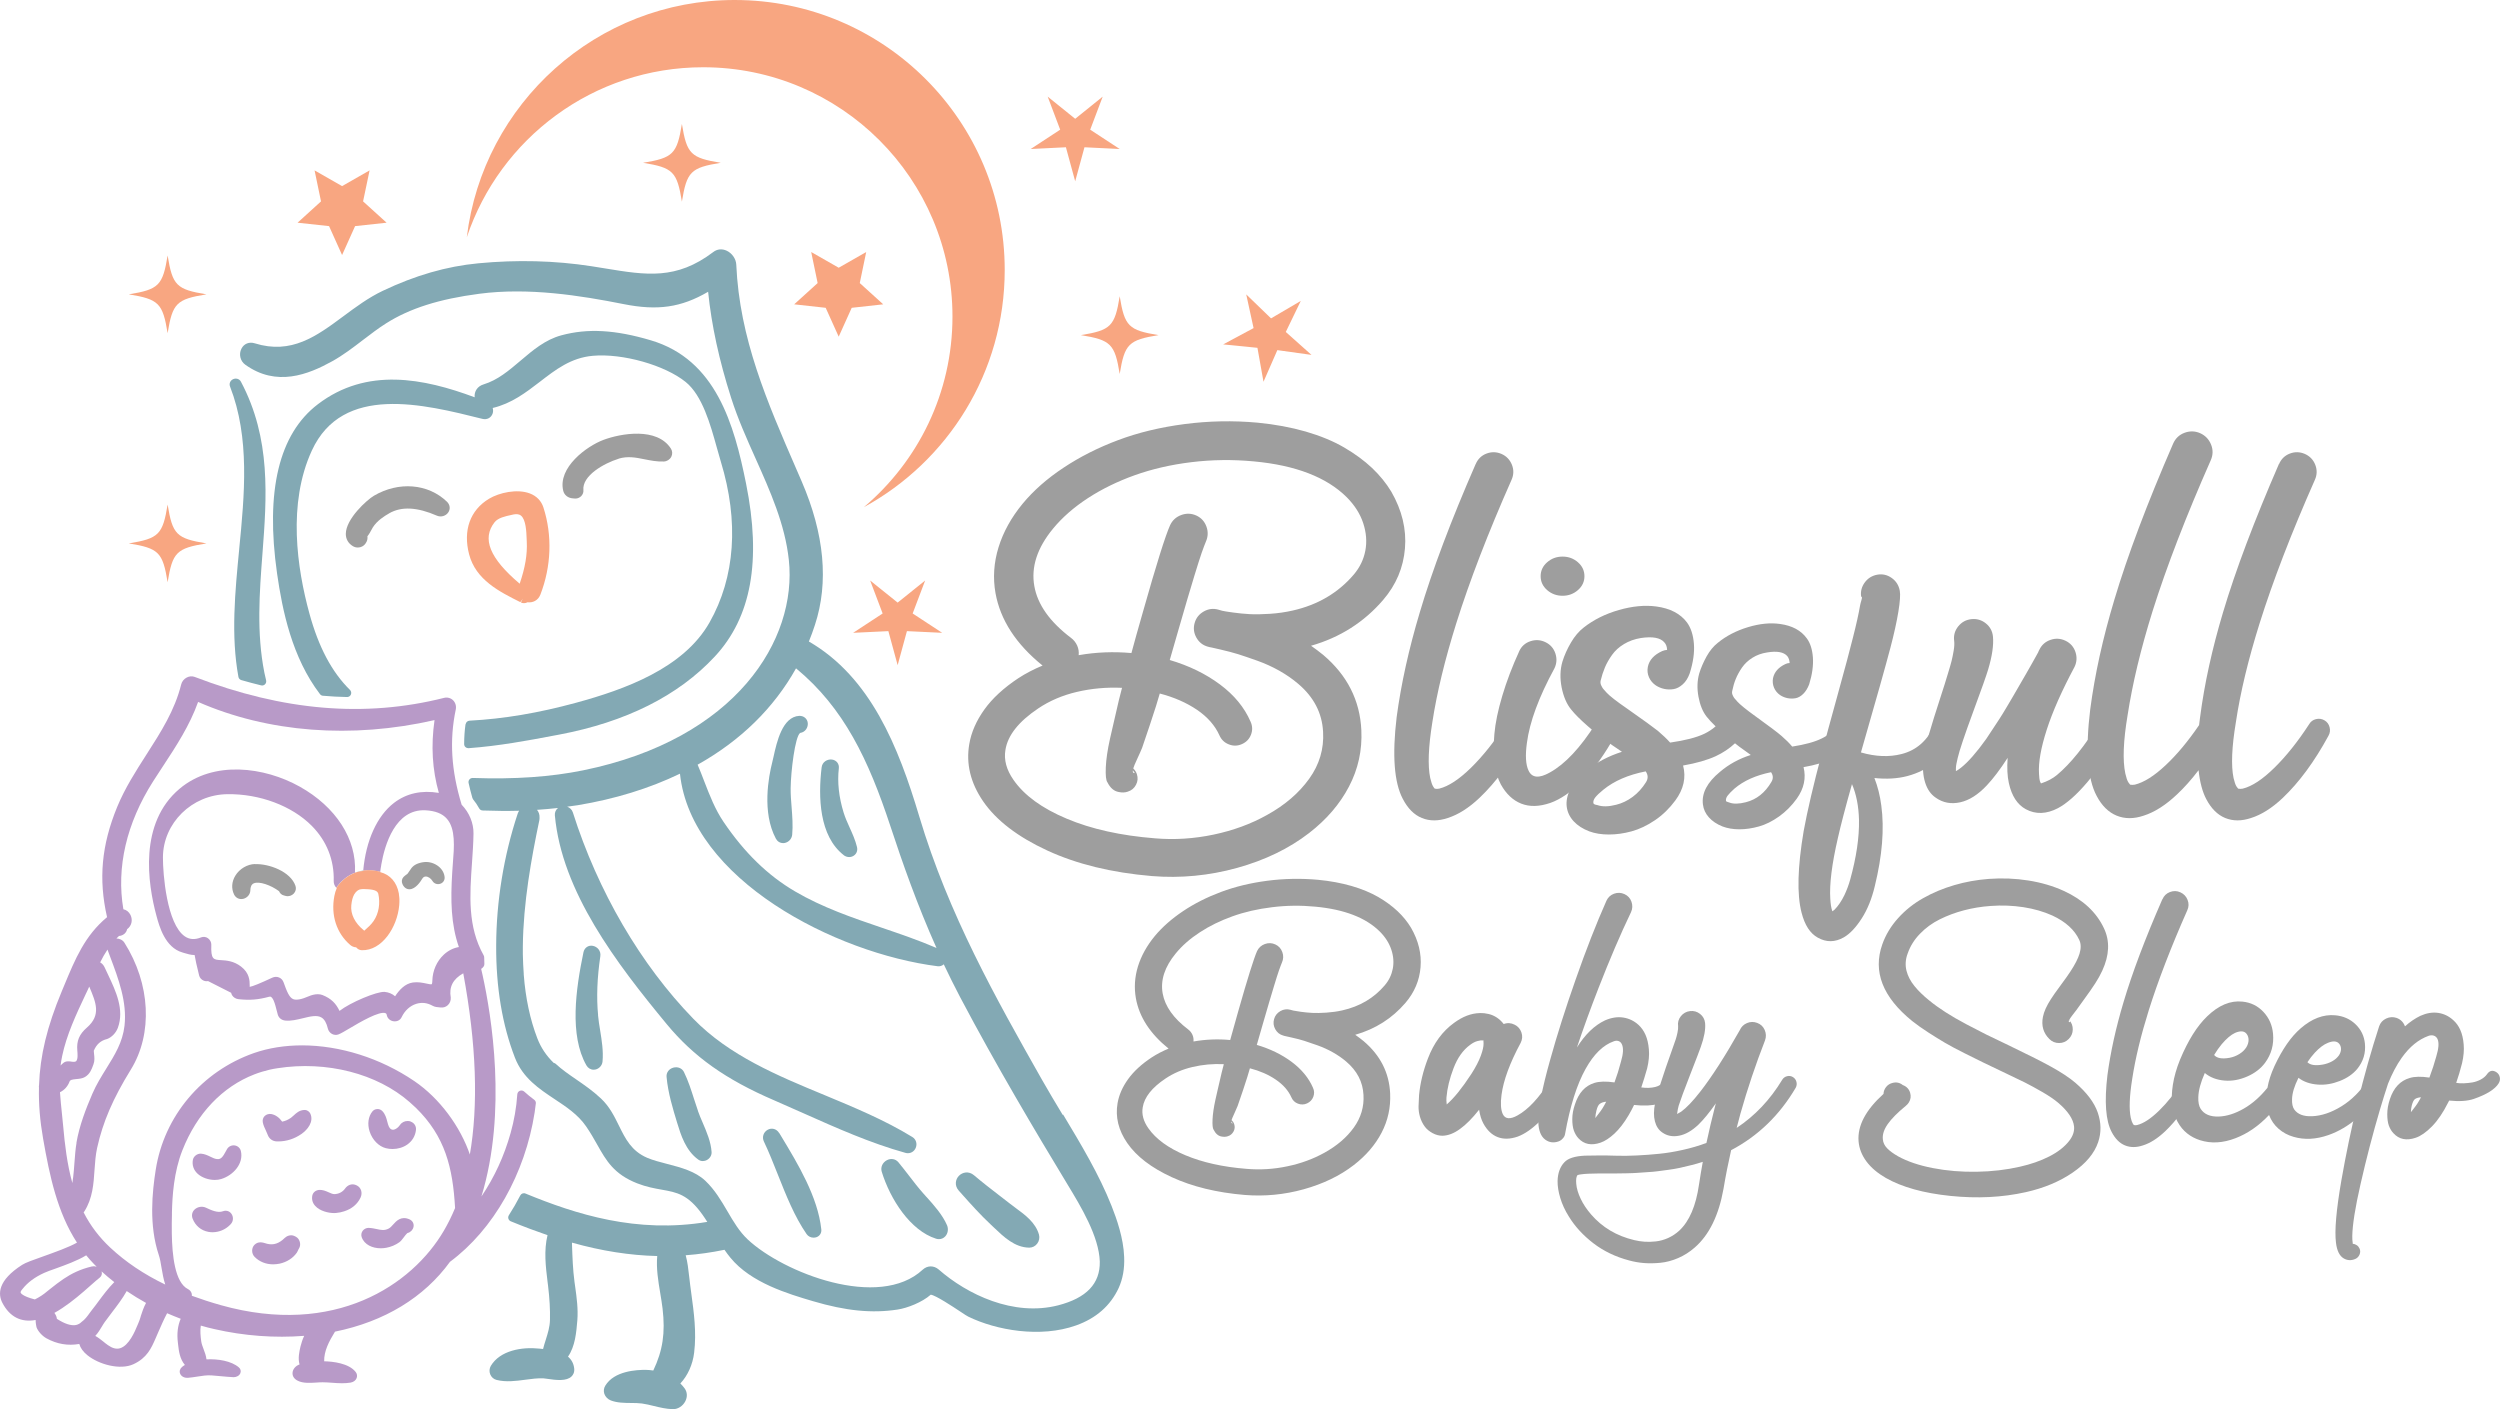 <svg xmlns="http://www.w3.org/2000/svg" id="Layer_1" data-name="Layer 1" viewBox="0 0 388.07 218.75"><defs><style>      .cls-1 {        fill: none;      }      .cls-2 {        fill: #83a9b4;      }      .cls-3 {        fill: #f8a681;      }      .cls-4 {        fill: #9e9e9e;      }      .cls-5 {        fill: #b89ac8;      }    </style></defs><path class="cls-3" d="M114.05,0c-21.43,0-39.08,16.08-41.59,36.83,5.14-15.34,19.62-26.39,36.69-26.39,21.38,0,38.7,17.33,38.7,38.7,0,11.87-5.35,22.49-13.76,29.59,13.03-7.11,21.87-20.93,21.87-36.82,0-23.15-18.76-41.91-41.91-41.91Z"></path><polygon class="cls-3" points="130.19 41.56 134.46 39.12 133.46 43.94 137.1 47.24 132.21 47.78 130.19 52.26 128.17 47.78 123.28 47.24 126.92 43.94 125.92 39.12 130.19 41.56"></polygon><path class="cls-3" d="M111.88,25.27c-4.66.76-5.27,1.37-6.03,6.03-.76-4.66-1.37-5.27-6.03-6.03,4.66-.76,5.27-1.37,6.03-6.03.76,4.66,1.37,5.27,6.03,6.03Z"></path><path class="cls-3" d="M32.05,84.35c-4.66.76-5.27,1.37-6.03,6.03-.76-4.66-1.37-5.27-6.03-6.03,4.66-.76,5.27-1.37,6.03-6.03.76,4.66,1.37,5.27,6.03,6.03Z"></path><polygon class="cls-3" points="53.1 28.89 57.37 26.45 56.36 31.26 60.01 34.57 55.12 35.1 53.1 39.59 51.08 35.1 46.19 34.57 49.83 31.26 48.83 26.45 53.1 28.89"></polygon><polygon class="cls-3" points="166.9 18.44 171.17 15 169.23 20.13 173.81 23.13 168.34 22.86 166.9 28.14 165.46 22.86 159.99 23.13 164.57 20.13 162.63 15 166.9 18.44"></polygon><polygon class="cls-3" points="195.19 53.99 189.87 53.46 194.59 50.93 193.45 45.7 197.3 49.42 201.92 46.71 199.59 51.53 203.58 55.09 198.28 54.35 196.13 59.26 195.19 53.99"></polygon><path class="cls-3" d="M32.05,45.69c-4.66.76-5.27,1.37-6.03,6.03-.76-4.66-1.37-5.27-6.03-6.03,4.66-.76,5.27-1.37,6.03-6.03.76,4.66,1.37,5.27,6.03,6.03Z"></path><path class="cls-3" d="M179.84,52.02c-4.66.76-5.27,1.37-6.03,6.03-.76-4.66-1.37-5.27-6.03-6.03,4.66-.76,5.27-1.37,6.03-6.03.76,4.66,1.37,5.27,6.03,6.03Z"></path><polygon class="cls-3" points="139.34 93.54 143.61 90.11 141.67 95.23 146.25 98.23 140.78 97.97 139.34 103.25 137.9 97.97 132.43 98.23 137.01 95.23 135.07 90.11 139.34 93.54"></polygon><g><path class="cls-1" d="M165.51,183.48c-4.69-7.75-10.81-18.02-16.45-28.71-.9-1.7-1.74-3.39-2.53-5.08-.25.23-.59.34-.94.3-15.89-2.01-38.26-13.46-40.01-29.89-4.75,2.29-10.08,3.93-15.86,4.89-.54.09-1.1.15-1.65.23.41.15.74.45.88.88,3.89,12.26,10.54,23.65,18.73,32.07,5.54,5.69,13.06,8.81,20.34,11.82,4.61,1.91,9.37,3.88,13.62,6.5.58.36.8,1.08.53,1.71-.22.51-.69.81-1.21.81-.12,0-.25-.02-.37-.05-5.43-1.51-10.73-3.87-15.86-6.16-1.52-.68-3.03-1.35-4.53-2-7.51-3.23-12.5-6.77-16.68-11.83-7.83-9.47-16.28-20.57-17.36-32.41-.04-.47.15-.88.49-1.14-1.07.12-2.16.22-3.26.29.27.33.42.75.39,1.21.01.11,0,.29-.04.46-1.22,5.82-2.49,12.7-2.55,19.53,0,.4,0,.81,0,1.22.02,1.07.06,2.08.14,3.04,0,.04,0,.07,0,.11.28,3.67.99,7,2.11,9.9.56,1.46,1.38,2.68,2.55,3.82.1,0,.2.05.28.12.98.9,2.06,1.64,3.21,2.44,1.28.88,2.6,1.79,3.84,2.96,1.33,1.25,2.08,2.76,2.79,4.22,1,2.03,1.94,3.94,4.4,4.99.89.38,1.94.65,3.06.94,2.16.56,4.39,1.13,5.96,2.63,1.45,1.38,2.45,3.07,3.41,4.71.96,1.63,1.86,3.17,3.17,4.4,5.5,5.15,20.36,10.97,27.16,4.67.36-.33.79-.5,1.23-.5s.87.16,1.24.48c4.41,3.86,11.6,7.35,18.56,5.56,4.42-1.14,6.54-3.35,6.48-6.79-.13-3.92-2.96-8.6-5.03-12.01l-.21-.35ZM93.54,164.76c-.05.61-.51,1.12-1.1,1.25-.1.02-.19.03-.28.03-.46,0-.88-.24-1.12-.67-2.68-4.68-1.65-11.84-.46-17.56.15-.7.75-1.13,1.45-1,.67.12,1.29.75,1.17,1.6-.5,3.4-.61,6.39-.35,9.15.07.79.2,1.58.33,2.37.25,1.57.52,3.19.37,4.82ZM109.77,180.04c-.21.12-.44.18-.66.18-.25,0-.5-.08-.71-.23-1.96-1.41-2.7-3.82-3.29-5.75-.63-2.04-1.41-4.58-1.63-7.09-.06-.65.37-1.24,1.04-1.43.68-.19,1.36.09,1.66.68.66,1.33,1.11,2.76,1.55,4.14.2.64.4,1.27.63,1.9.21.6.48,1.21.74,1.83.62,1.45,1.27,2.95,1.38,4.55.03.49-.24.96-.7,1.22ZM126.75,192.04c-.15.06-.31.08-.47.08-.42,0-.84-.2-1.08-.55-1.89-2.76-3.2-6.06-4.47-9.25-.68-1.72-1.39-3.5-2.16-5.12-.33-.69-.07-1.47.59-1.83.64-.35,1.39-.14,1.77.5l.37.61c2.51,4.16,5.64,9.33,6.17,14.37.06.54-.23,1.01-.73,1.2ZM146.74,191.91c-.26.29-.61.44-.99.44-.15,0-.3-.02-.45-.07-4.01-1.27-7.12-6.14-8.43-10.4-.21-.68.12-1.41.79-1.78.64-.34,1.36-.21,1.8.32.56.67,1.09,1.36,1.62,2.05.72.93,1.47,1.9,2.25,2.79l.48.54c1.17,1.3,2.5,2.78,3.19,4.4.25.57.14,1.26-.27,1.71ZM161.01,193.05c-.3.39-.75.62-1.23.62h-.03c-2.23-.04-3.92-1.66-5.42-3.09l-.55-.52c-1.56-1.45-2.99-3.05-4.37-4.6l-.57-.64c-.7-.78-.52-1.74.02-2.3.55-.56,1.54-.78,2.34-.09,1.26,1.08,2.61,2.11,3.9,3.11.57.44,1.15.89,1.72,1.33.29.23.59.45.9.68,1.43,1.05,3.05,2.23,3.57,4.1.13.47.03,1-.28,1.4Z"></path><path class="cls-1" d="M9.86,164.96c.2-.16.45-.21.69-.22.24,0,.47.03.64.06.34.04.53,0,.63-.1.3-.3.21-1.2.17-1.64-.14-1.5.29-2.52,1.49-3.56,2.23-1.94,1.42-3.86.39-6.3,0-.02-.02-.04-.03-.06-.1.23-.21.46-.32.7l-.24.5c-1.46,3.1-2.96,6.3-3.65,9.61-.1.47-.18.95-.24,1.43.14-.15.29-.3.47-.43h0Z"></path><path class="cls-1" d="M16.52,165.85c1.3-2.1,2.54-4.09,2.83-6.65.41-3.68-.93-7.25-2.23-10.7l-.37-1s-.03-.08-.04-.12c-.42.62-.79,1.29-1.14,1.99.29.16.54.42.7.79.17.38.35.76.54,1.15,1.19,2.52,2.54,5.39,1.51,8.21-.29.79-.94,1.47-1.66,1.74-1.02.25-1.67.84-2.08,1.83,0,.15.02.32.04.48.05.5.11,1.08-.09,1.62l-.07.19c-.22.59-.49,1.33-1.25,1.78-.4.23-.87.28-1.32.32-.71.07-.98.14-1.07.38-.27.76-.79,1.34-1.49,1.67.07,1.09.18,2.2.3,3.28.07.68.14,1.34.2,2,.24,2.74.6,5.85,1.42,8.81.11-.62.18-1.26.23-1.91.04-.43.07-.86.1-1.29.07-1.02.15-2.08.32-3.05.47-2.73,1.47-5.28,2.48-7.64.61-1.41,1.4-2.68,2.16-3.91Z"></path><path class="cls-1" d="M14.26,196.59s.03,0,.05,0c.23-.05.47-.03.69.04-.14-.14-.28-.27-.41-.41-.41-.42-.81-.86-1.21-1.36-1.33.83-3.23,1.51-4.79,2.07-.72.26-1.34.48-1.74.66-1.45.66-2.55,1.47-3.35,2.49-.23.25-.33.45-.3.56.02.06.23.56,2.21,1.07.73-.36,1.36-.78,1.9-1.25l.49-.39c.68-.54,1.35-1.07,2.07-1.55,1.2-.81,2.56-1.5,4.39-1.93Z"></path><path class="cls-1" d="M70.03,154.83c.02.48-.15.89-.46,1.18-.29.27-.67.41-1.03.36h-.16c-.43-.04-.83-.07-1.15-.26-.2-.12-.41-.21-.62-.28-.42-.14-.85-.2-1.28-.16-.22.02-.43.06-.65.13-.97.3-1.79,1.05-2.27,2.06-.22.46-.7.72-1.25.65-.54-.07-.96-.45-1.06-.95-.05-.24-.13-.28-.18-.3-.94-.42-4.05,1.43-5.55,2.32-.82.49-1.42.84-1.8.98-.31.12-.66.09-.97-.08-.32-.17-.56-.47-.64-.81-.22-.89-.54-1.46-.99-1.74-.7-.42-1.77-.17-2.9.11-.9.22-1.84.45-2.73.36-.56-.06-.97-.38-1.15-.89-.06-.18-.12-.43-.19-.71-.1-.4-.24-1.01-.45-1.48-.02-.04-.04-.08-.06-.12-.02-.05-.04-.1-.07-.14-.09-.16-.19-.28-.3-.34-.06-.03-.13-.06-.27-.02-1.73.47-3.02.57-4.77.38-.41-.05-.77-.27-.98-.59-.08-.13-.14-.26-.16-.4l-3.59-1.82c-.22.05-.46.02-.68-.07-.35-.14-.61-.44-.7-.8-.38-1.54-.6-2.53-.7-3.17h0c-.58,0-1.17-.18-1.63-.32l-.26-.08c-2.71-.77-3.6-4.08-4.03-5.67-1.38-5.08-2.75-14.4,3.58-19.74,5.29-4.46,13.17-3.39,18.64-.34,5.65,3.15,8.85,8.17,8.59,13.32.08-.02.17-.03.25-.04.09-.03.17-.07.27-.09.25-.07.5-.11.74-.15.42-4.68,2.15-8.5,4.78-10.52,1.92-1.48,4.27-2,6.96-1.55-1.02-3.6-1.24-7.31-.67-11.3-12.87,2.94-25.84,1.95-36.7-2.82-1.3,3.65-3.41,6.87-5.46,9.99-.51.78-1.02,1.56-1.53,2.35-4.13,6.5-5.72,13.35-4.61,19.84.46.1.87.42,1.11.9.38.79.17,1.69-.53,2.2h0c-.05.26-.18.5-.39.69-.24.22-.55.34-.87.36-.14.13-.27.26-.4.39.45,0,.97.22,1.24.65,4.05,6.39,4.44,14.13,1,19.7-2.78,4.5-4.34,8.13-5.23,12.14-.25,1.12-.33,2.3-.41,3.45-.15,2.16-.3,4.39-1.56,6.4-.04.06-.08.12-.13.18,1.07,2.07,2.42,3.86,4.13,5.46,2.41,2.25,5.21,4.14,8.54,5.74-.27-.82-.43-1.73-.57-2.57-.13-.75-.25-1.46-.43-2.01-1.56-4.65-1.02-9.77-.48-13.23,1.3-8.33,7.14-15.27,15.23-18.12,2.32-.81,4.86-1.21,7.51-1.2,5.82,0,12.1,1.94,17.41,5.55,3.91,2.65,7.16,7.05,8.66,11.52,1.37-7.78,1.03-17.27-1-28.27-1.61.9-2.23,2.12-1.94,3.77Z"></path><path class="cls-1" d="M63.6,171.08c-5.06-4.43-12.92-6.45-20.53-5.26-.82.13-1.63.31-2.41.55-.39.12-.78.25-1.16.4-4.95,1.91-8.92,6.05-11.18,11.79-1.34,3.39-1.56,7.13-1.61,9.64v.37c-.03.76-.05,1.78-.03,2.9.05,3.36.48,7.62,2.52,8.64.26.13.46.35.54.61.03.09.05.18.05.27,0,.05,0,.1,0,.15,1.43.53,2.95,1.02,4.51,1.46,17.67,4.96,29.69-3.13,34.61-11.56.63-1.08,1.22-2.27,1.74-3.52-.34-6.25-1.53-11.11-6.09-15.56-.3-.3-.62-.59-.96-.88ZM35.86,189.97s0,0,0,0c-.55.63-1.28,1.05-2.07,1.22-.26.06-.53.09-.8.09-.21,0-.43-.02-.64-.06-1.14-.21-2.03-.95-2.45-2.05-.2-.52-.08-1.06.32-1.43.46-.43,1.17-.54,1.73-.28.87.4,1.86.86,2.66.56.5-.19,1.02-.03,1.32.4.33.48.3,1.13-.07,1.55ZM34.35,183.01c-.31.09-.64.14-.99.14-.96,0-1.98-.34-2.64-.94-.64-.58-.92-1.36-.76-2.18.11-.56.67-.99,1.26-.96.56.04,1.05.28,1.47.48.35.17.68.33,1.01.36.62.08.9-.33,1.4-1.25l.16-.29c.23-.42.7-.64,1.19-.58.48.07.86.41.97.87.47,1.98-1.22,3.8-3.06,4.35ZM46.51,193.56h0c-.05.14-.14.26-.2.4-.09.17-.15.35-.26.51-.59.83-1.51,1.44-2.63,1.68-.35.08-.69.11-1.03.11-1.1,0-2.13-.4-2.87-1.15-.5-.51-.52-1.39-.03-1.88.59-.59,1.3-.36,1.73-.23.08.03.16.05.23.07,1.02.24,1.86-.04,2.74-.91.31-.31.89-.54,1.42-.33l.18.08s.05.02.08.04c.01,0,.02.02.03.02.01,0,.03.02.05.03.48.25.77.97.56,1.57ZM46.77,176.06c-1.09.75-2.32,1.14-3.57,1.14-.08,0-.17,0-.25,0-.66-.03-1.19-.42-1.41-1.06-.08-.22-.18-.44-.28-.65-.18-.38-.36-.78-.46-1.22-.08-.37.03-.75.28-1.01.26-.27.65-.38,1.03-.31.64.12,1.22.52,1.69,1.18.48-.1.92-.29,1.37-.6.16-.11.29-.24.43-.37.38-.36.86-.8,1.6-.84,0,0,.03,0,.04,0,.03,0,.05,0,.08.01.36.02.7.25.85.57.57,1.24-.4,2.49-1.4,3.18ZM55.97,185.89c-.48,1.03-1.36,1.76-2.55,2.14-.4.13-.82.21-1.28.26-.09,0-.19.01-.3.01-.88,0-2.19-.31-2.91-1.11-.41-.46-.57-1.02-.45-1.61.1-.47.5-.81,1.03-.87.56-.06,1.07.16,1.51.37.31.14.6.27.84.28.66,0,1.3-.31,1.71-.87.39-.55,1.03-.78,1.59-.57.06.02.13.05.2.08.01,0,.04.02.05.03.65.34.89,1.14.55,1.86h0ZM64.08,190.76s-.05.07-.07.1c-.05.07-.09.15-.16.21-.04.04-.08.06-.12.09-.06.05-.12.1-.19.14-.05.03-.1.04-.16.06-.05.02-.11.05-.16.06-.13.11-.38.43-.53.63-.26.33-.48.62-.71.79-.6.43-1.26.71-2.02.85-.28.05-.56.08-.85.08-1.28,0-2.56-.54-2.97-1.74-.11-.32-.05-.69.16-.98.22-.3.58-.45.91-.45.48.02.9.11,1.28.19.7.15,1.21.26,1.86-.09.24-.13.46-.37.68-.62.49-.54,1.22-1.37,2.54-.8.45.2.7.63.63,1.11-.02.13-.06.26-.12.37ZM63.24,177.66c-.65.45-1.46.69-2.29.69-.35,0-.7-.04-1.04-.13-1.1-.28-2.09-1.29-2.51-2.58-.38-1.17-.22-2.34.44-3.14.17-.21.44-.34.73-.35.3-.03.6.1.8.31.47.49.63,1.11.77,1.65.15.59.26.97.59,1.17.46.28,1.13-.27,1.38-.66h0c.25-.4.71-.63,1.19-.62.16,0,.32.03.48.08.57.2.89.71.83,1.31-.1.92-.58,1.73-1.35,2.26Z"></path><path class="cls-1" d="M17.74,199.01c-.69-.54-1.35-1.09-1.97-1.66.12.37,0,.76-.32.99-.31.23-.76.63-1.31,1.12-.35.31-.74.65-1.15,1.01-1.31,1.13-2.9,2.4-4.55,3.32.02.03.04.06.06.08.22.32.3.58.33.84,2.58,1.67,3.5.79,3.81.5.54-.38.91-.89,1.26-1.38.13-.18.26-.36.39-.52.33-.42.65-.86.98-1.29.75-1.01,1.52-2.05,2.47-3.01Z"></path><path class="cls-1" d="M112.3,127.57c3.25,4.8,6.88,8.33,11.1,10.8,4.28,2.5,8.93,4.09,13.42,5.62,2.81.96,5.72,1.95,8.54,3.16-3-6.71-5.27-13.21-7.17-18.95-3.37-10.2-7.17-18.29-14.64-24.46-3.45,6.18-8.59,11.21-15.28,14.96.36.85.69,1.7,1.02,2.56.87,2.25,1.69,4.37,3,6.31ZM127.54,119.13c.1-.87.9-1.3,1.59-1.22.71.09,1.17.66,1.08,1.38-.25,2.11,0,4.48.74,6.84.24.78.58,1.53.93,2.32.44.97.89,1.97,1.15,3.04.13.54-.06,1.06-.51,1.35-.22.14-.46.21-.71.21-.3,0-.59-.1-.84-.29-3.83-2.97-3.98-9.04-3.43-13.62ZM119.87,118.35c.06-.24.13-.54.2-.86.52-2.32,1.38-6.2,3.99-6.36.7-.02,1.27.43,1.33,1.12.06.66-.36,1.4-1.18,1.53-.79.52-1.45,6-1.48,8.58-.01.98.07,1.99.15,2.97.11,1.39.22,2.82.09,4.25-.06.62-.53,1.15-1.15,1.28-.09.02-.18.03-.27.03-.47,0-.88-.25-1.12-.7-2.19-4.08-1.12-9.63-.56-11.83Z"></path><path class="cls-1" d="M17.37,203.74c-.38.5-.76,1-1.12,1.5-.15.21-.29.44-.43.68-.27.46-.59.99-1.03,1.46.47.25.83.55,1.21.85.22.18.46.37.75.58.69.49,1.3.65,1.87.49,1.4-.4,2.33-2.66,2.69-3.51.06-.14.11-.25.14-.33.14-.31.27-.7.4-1.11.22-.67.45-1.41.83-2.08-1.03-.57-2.04-1.19-3-1.84-.65,1.16-1.49,2.26-2.3,3.32Z"></path><path class="cls-1" d="M81.74,83.61c-.03-1.04-.09-2.97-.9-3.6-.12-.09-.27-.15-.43-.18-.04,0-.08-.01-.13-.02-.17-.02-.36-.01-.58.04l-.31.07c-.98.21-2.08.45-2.62,1.13-2,2.54-.77,5.59,3.88,9.54.86-2.53,1.2-4.56,1.1-6.52l-.02-.47Z"></path><path class="cls-5" d="M45.96,192s-.03-.02-.05-.03c-.01,0-.02-.02-.03-.02-.02-.02-.05-.03-.08-.04l-.18-.08c-.53-.21-1.11.03-1.42.33-.88.87-1.73,1.15-2.74.91-.08-.02-.15-.04-.23-.07-.43-.13-1.14-.36-1.73.23-.49.49-.48,1.37.03,1.88.74.75,1.76,1.15,2.87,1.15.34,0,.68-.04,1.03-.11,1.11-.25,2.04-.85,2.63-1.68.11-.16.18-.34.26-.51.07-.13.15-.25.2-.39h0c.21-.59-.08-1.32-.56-1.57Z"></path><path class="cls-5" d="M47.32,172.31s-.05-.01-.08-.01c-.02,0-.05,0-.04,0-.74.04-1.21.48-1.6.84-.14.13-.28.26-.43.37-.45.31-.89.51-1.37.6-.47-.66-1.05-1.06-1.69-1.18-.38-.06-.76.05-1.03.31-.26.26-.36.64-.28,1.01.09.45.28.84.46,1.22.1.21.2.43.28.65.22.64.75,1.03,1.41,1.06.08,0,.17,0,.25,0,1.25,0,2.48-.39,3.57-1.14,1-.69,1.97-1.93,1.4-3.18-.15-.32-.49-.55-.85-.57Z"></path><path class="cls-5" d="M63.57,189.28c-1.31-.58-2.05.25-2.54.8-.22.25-.44.49-.68.62-.66.35-1.17.24-1.86.09-.37-.08-.8-.17-1.28-.19-.33,0-.69.16-.91.45-.21.29-.27.65-.16.98.41,1.2,1.69,1.74,2.97,1.74.29,0,.57-.03.85-.08.75-.14,1.41-.42,2.02-.85.24-.17.46-.45.71-.79.15-.2.4-.53.53-.63.06-.01.11-.04.16-.06.05-.02.11-.03.16-.06.07-.04.13-.09.19-.14.04-.03.08-.06.12-.09.06-.06.11-.14.16-.21.02-.04.05-.07.07-.1.06-.12.1-.24.12-.37.07-.48-.18-.91-.63-1.11Z"></path><path class="cls-2" d="M72.26,112.42c-.14,1.03-.21,2.07-.21,3.08,0,.18.07.35.2.47.12.11.28.17.44.17.02,0,.03,0,.05,0,4.67-.34,9.21-1.19,13.21-1.95l.81-.15c10.38-1.96,18.52-6.03,24.18-12.11,5.69-6.1,7.28-14.89,4.87-26.86-1.85-9.19-4.67-19.24-14.77-22.24-5.52-1.64-9.81-1.89-13.9-.78-2.5.67-4.45,2.33-6.33,3.93-1.83,1.55-3.55,3.02-5.75,3.69-.94.28-1.47,1.08-1.38,2-7.92-2.95-16.75-4.71-24.34,1.08-6.04,4.6-8.16,13.45-6.33,26.29.82,5.72,2.31,13.01,6.66,18.71.11.14.27.24.45.25,1.26.11,2.52.18,3.75.2h.01c.26,0,.49-.15.59-.39.1-.24.05-.52-.14-.71-2.81-2.76-4.87-6.63-6.3-11.86-1.92-7-3.42-17.07.38-25.31,4.77-10.35,17.28-7.21,26.47-4.91.72.18,1.38-.17,1.6-.86.09-.28.07-.56,0-.83,2.92-.69,5.14-2.39,7.29-4.04,2.5-1.93,4.86-3.76,8.26-4.06,4.59-.41,11.18,1.45,14.41,4.07,2.58,2.09,3.83,6.58,4.83,10.18.21.77.42,1.5.62,2.17,2.84,9.31,2.23,17.96-1.76,24.99-4.05,7.13-13.2,10.4-20.72,12.45-5.83,1.59-11.23,2.5-16.53,2.78-.31.02-.56.25-.6.56Z"></path><path class="cls-4" d="M60.43,79.67c1.9-1.08,4.32-.96,7.4.38.63.27,1.38.05,1.76-.52.35-.52.27-1.18-.2-1.64-2.93-2.83-7.5-3.2-11.36-.93-1.05.62-4.34,3.57-4.35,5.91,0,.81.38,1.48,1.1,1.91.23.14.49.21.75.21.14,0,.29-.02.43-.06.39-.11.7-.36.93-.81.14-.28.19-.58.14-.87.23-.27.48-.7.83-1.36.65-1.05,1.78-1.77,2.58-2.22Z"></path><path class="cls-4" d="M96.02,71.2c1.42-.43,2.68-.18,4.01.09.95.19,1.94.39,3.02.35.48-.02.92-.3,1.15-.73.21-.41.19-.88-.05-1.26-2.15-3.38-7.79-2.37-10.47-1.37-2.62.98-7.13,4.3-6.25,7.91.16.66.74,1.12,1.48,1.17l.37.03s.05,0,.07,0c.31,0,.63-.14.87-.38.25-.26.37-.59.34-.92-.23-2.26,3.23-4.19,5.47-4.88Z"></path><path class="cls-3" d="M80.86,93.52c.15.08.31.11.48.11.19,0,.38-.05.55-.14.79.1,1.63-.26,1.99-1.18,1.7-4.39,1.87-9.19.48-13.52-.33-1.04-1.07-1.8-2.13-2.2-1.97-.74-4.73-.12-6.32.83-2.94,1.77-4.06,4.92-3.09,8.63,1.04,3.97,4.71,5.8,7.95,7.42l.38-.53-.29.57h0ZM80.66,90.6c-4.66-3.95-5.89-7-3.88-9.54.54-.68,1.64-.92,2.62-1.13l.31-.07c.22-.05.41-.05.58-.04.04,0,.09.01.13.02.16.03.31.08.43.18.8.62.86,2.56.9,3.6l.02.47c.1,1.96-.24,3.99-1.1,6.52Z"></path><path class="cls-2" d="M37.13,85.27c-.64,6.58-1.3,13.39-.12,19.8.04.24.22.43.45.5,1.03.3,2.06.57,3.08.82.05.01.1.02.15.02.17,0,.33-.07.45-.19.16-.16.22-.39.17-.61-.1-.39-.19-.78-.27-1.19-1.23-6.19-.76-12.42-.3-18.45.67-8.78,1.36-17.87-3.34-26.72-.23-.43-.75-.6-1.21-.39-.45.2-.66.7-.48,1.14,3.1,7.98,2.25,16.76,1.42,25.25Z"></path><path class="cls-2" d="M92.84,157.57c-.26-2.76-.15-5.75.35-9.15.12-.85-.5-1.48-1.17-1.6-.7-.13-1.3.3-1.45,1-1.19,5.71-2.21,12.88.46,17.56.24.42.66.67,1.12.67.09,0,.19-.01.28-.03.59-.13,1.05-.65,1.1-1.25.15-1.63-.12-3.25-.37-4.82-.13-.79-.26-1.58-.33-2.37Z"></path><path class="cls-2" d="M108.35,172.45c-.22-.63-.42-1.26-.63-1.9-.44-1.38-.89-2.8-1.55-4.14-.29-.59-.97-.87-1.66-.68-.67.19-1.1.77-1.04,1.43.22,2.5,1.01,5.05,1.63,7.09.59,1.93,1.33,4.34,3.29,5.75.21.15.45.23.71.23.22,0,.45-.06.66-.18.46-.26.73-.74.7-1.22-.11-1.6-.76-3.1-1.38-4.55-.26-.61-.53-1.22-.74-1.83ZM104.11,167.09h0,0Z"></path><path class="cls-2" d="M120.94,175.87c-.38-.63-1.13-.85-1.77-.5-.66.36-.92,1.15-.59,1.83.77,1.62,1.48,3.4,2.16,5.12,1.27,3.19,2.57,6.5,4.47,9.25.24.35.65.55,1.08.55.16,0,.31-.03.47-.08.5-.19.79-.66.73-1.2-.53-5.04-3.66-10.21-6.17-14.37l-.37-.61Z"></path><path class="cls-2" d="M143.81,185.8l-.48-.54c-.79-.89-1.53-1.85-2.25-2.79-.53-.69-1.07-1.38-1.62-2.05-.44-.53-1.16-.66-1.8-.32-.67.36-1,1.09-.79,1.78,1.31,4.26,4.42,9.13,8.43,10.4.15.05.3.07.45.07.38,0,.73-.15.99-.44.41-.45.51-1.14.27-1.71-.7-1.62-2.02-3.1-3.19-4.4Z"></path><path class="cls-2" d="M157.71,187.55c-.31-.23-.61-.45-.9-.68-.57-.45-1.14-.89-1.72-1.33-1.3-1-2.64-2.04-3.9-3.11-.81-.69-1.79-.48-2.34.09-.54.55-.72,1.52-.02,2.3l.57.64c1.38,1.55,2.82,3.15,4.37,4.6l.55.52c1.5,1.43,3.19,3.05,5.42,3.09h.03c.48,0,.93-.22,1.23-.62.31-.4.41-.92.28-1.4-.53-1.87-2.15-3.06-3.57-4.1Z"></path><path class="cls-2" d="M121.55,130.88c.09,0,.18-.01.27-.03.62-.13,1.09-.65,1.15-1.28.13-1.43.02-2.86-.09-4.25-.08-.98-.16-1.99-.15-2.97.03-2.57.68-8.05,1.48-8.58.82-.12,1.24-.87,1.18-1.53-.07-.69-.63-1.14-1.33-1.12-2.61.15-3.48,4.04-3.99,6.36-.07.33-.14.62-.2.86-.56,2.2-1.62,7.75.56,11.83.24.45.65.7,1.12.7Z"></path><path class="cls-2" d="M130.97,132.75c.25.19.55.29.84.29.25,0,.5-.07.71-.21.45-.29.64-.81.51-1.35-.26-1.07-.71-2.07-1.15-3.04-.36-.79-.69-1.54-.93-2.32-.73-2.36-.99-4.73-.74-6.84.09-.71-.37-1.29-1.08-1.38-.69-.08-1.49.35-1.59,1.22-.55,4.57-.39,10.65,3.43,13.62Z"></path><path class="cls-4" d="M39.59,134.12c-1.2.03-2.41.74-3.06,1.81-.57.93-.64,1.99-.2,2.91.22.45.64.72,1.12.72.1,0,.19-.01.29-.03.63-.14,1.1-.69,1.12-1.3.02-.87.39-1.05.51-1.1.85-.4,2.73.3,3.95,1.21.13.33.4.58.75.66l.3.08h0c.44.11.92-.04,1.24-.38.3-.33.4-.77.26-1.18-.76-2.25-4.15-3.47-6.28-3.38Z"></path><path class="cls-4" d="M63.49,138.04s.04,0,.07,0c.94,0,1.74-1.22,1.96-1.6.15-.26.34-.38.57-.38.37,0,.8.29,1.04.69.24.41.74.59,1.2.44.45-.14.72-.55.69-1.01-.05-.63-.38-1.23-.92-1.67-.64-.52-1.49-.78-2.27-.69-.23.03-.44.06-.63.12-.39.1-.72.26-.98.46-.13.1-.25.22-.35.35-.13.17-.25.34-.36.52-.07.11-.14.22-.22.32-.04.06-.11.11-.23.19-.12.09-.28.2-.42.35-.28.31-.34.71-.17,1.1.29.67.77.8,1.03.81Z"></path><path class="cls-5" d="M83.18,171.3c.03-.23-.07-.45-.26-.59-.57-.42-1.08-.84-1.55-1.27-.18-.16-.44-.21-.67-.12-.23.09-.38.3-.4.55-.14,2.05-.49,4.07-1.04,6.01-1,3.57-2.49,6.82-4.53,9.85,4.03-13.2,1.55-28.14.18-34.37l-.22-.96c.14-.09.27-.21.37-.35.09-.12.14-.27.13-.42-.01-.34-.02-.69-.03-1.03,0-.11-.03-.21-.08-.3-2.5-4.46-2.17-9.29-1.81-14.4.1-1.47.21-2.99.23-4.49.03-1.62-.64-3.26-1.84-4.5-1.62-5.32-1.91-10.02-.91-14.78.11-.53-.05-1.07-.43-1.44-.37-.35-.89-.49-1.39-.36-12.26,3.09-24.92,2.03-38.7-3.25-.39-.15-.84-.12-1.24.09-.43.22-.75.62-.86,1.06-1,4.04-3.14,7.38-5.41,10.92-1.64,2.56-3.33,5.2-4.53,8.11-2.43,5.91-2.92,11.2-1.57,17.11-3.45,2.87-4.94,6.47-6.66,10.62l-.38.91c-2.27,5.45-3.36,9.94-3.52,14.57-.03.12-.03.24-.01.36-.06,2.53.15,5.12.64,7.91,1.02,5.82,2.2,11.44,5.26,16.15-1.24.71-3.44,1.49-5.25,2.14-1.53.54-2.74.97-3.26,1.31-3.81,2.43-3.77,4.55-3.07,5.9,1.13,2.17,2.9,3.08,5.16,2.66,0,.55.14,1.13.14,1.13.23.63.88,1.35,1.55,1.72,1.63.89,3.3,1.18,5.09.87.16.6.58,1.2,1.26,1.75,1.78,1.44,5.07,2.34,7.13,1.4,2.13-.98,2.79-2.51,3.44-3.99l.42-.97c.45-1.03.87-2,1.38-2.96.69.3,1.4.59,2.11.86-.46,1.07-.61,2.32-.44,3.67l.04.36c.11.96.25,2.19,1.05,3.14-.16.09-.3.19-.43.3-.34.28-.46.68-.31,1.05.18.44.68.7,1.27.64.47-.04.92-.11,1.37-.18.76-.12,1.48-.24,2.25-.19.5.03,1,.08,1.49.13.65.06,1.29.12,1.94.15.45-.01.87-.23,1.03-.62.13-.32.04-.68-.23-.9-1.17-1.01-3.25-1.34-5.03-1.25-.06-.56-.26-1.1-.45-1.59-.16-.43-.31-.83-.36-1.19-.11-.81-.2-1.66-.07-2.46.73.21,1.45.4,2.14.55,4.58,1.05,9.36,1.4,13.91,1.04-.25.53-.44,1.09-.58,1.67-.17.76-.42,1.81-.14,2.77,0,0-.02,0-.03.01-.61.23-1.03.74-1.06,1.3-.03.49.24.94.81,1.22.82.42,1.94.34,2.93.28.34-.02.64-.05.95-.04.46,0,.93.04,1.41.07.52.04,1.05.08,1.58.08.45,0,.89-.03,1.33-.1.46-.08.8-.34.94-.7.12-.32.07-.68-.15-.95-1.07-1.37-3.56-1.63-4.89-1.66-.03-1.59.73-3.05,1.68-4.6,7.68-1.56,13.84-5.31,17.85-10.84,6.75-5.01,11.65-13.66,13.14-23.17.07-.45.13-.91.18-1.37ZM9.64,163.96c.69-3.32,2.19-6.51,3.65-9.61l.24-.5c.11-.24.22-.47.32-.7,0,.02.02.04.03.06,1.03,2.44,1.84,4.36-.39,6.3-1.19,1.04-1.62,2.06-1.49,3.56.04.43.12,1.34-.17,1.64-.1.1-.29.14-.63.1-.17-.03-.41-.07-.64-.06-.24,0-.49.06-.69.22h0c-.18.14-.33.28-.47.43.06-.48.14-.96.24-1.43ZM11.88,177.39c-.17.97-.24,2.03-.32,3.05-.03.43-.07.86-.1,1.29-.06.65-.12,1.29-.23,1.91-.82-2.96-1.18-6.07-1.42-8.81-.06-.66-.13-1.33-.2-2-.11-1.08-.23-2.19-.3-3.28.69-.34,1.21-.92,1.49-1.67.09-.25.36-.31,1.07-.38.46-.04.93-.09,1.32-.32.76-.45,1.03-1.18,1.25-1.78l.07-.19c.21-.54.15-1.12.09-1.62-.02-.17-.04-.33-.04-.48.41-.99,1.07-1.59,2.08-1.83.72-.27,1.37-.96,1.66-1.74,1.03-2.82-.32-5.69-1.51-8.21-.19-.39-.37-.78-.54-1.15-.16-.36-.41-.63-.7-.79.35-.71.72-1.37,1.14-1.99.01.04.02.08.04.12l.37,1c1.3,3.45,2.64,7.03,2.23,10.7-.29,2.56-1.52,4.55-2.83,6.65-.76,1.23-1.55,2.49-2.16,3.91-1.01,2.35-2.01,4.91-2.48,7.64ZM7.31,200.46c-.54.47-1.18.89-1.9,1.25-1.99-.51-2.2-1.01-2.21-1.07-.03-.11.07-.3.3-.56.8-1.01,1.9-1.83,3.35-2.49.41-.19,1.03-.41,1.74-.66,1.56-.56,3.46-1.25,4.79-2.07.4.49.8.94,1.21,1.36.14.14.27.28.41.41-.22-.07-.46-.09-.69-.04-.02,0-.03,0-.05,0-1.83.43-3.18,1.12-4.39,1.93-.72.48-1.39,1.01-2.07,1.55l-.49.39ZM13.9,203.84c-.35.49-.71.99-1.26,1.38-.31.29-1.23,1.17-3.81-.5-.03-.26-.11-.52-.33-.84-.02-.03-.04-.06-.06-.08,1.65-.91,3.24-2.19,4.55-3.32.41-.36.8-.7,1.15-1.01.56-.49,1.01-.9,1.31-1.12.32-.24.44-.62.32-.99.62.57,1.28,1.12,1.97,1.66-.95.96-1.72,2-2.47,3.01-.32.43-.64.87-.98,1.29-.13.17-.26.34-.39.52ZM21.85,204.34c-.13.41-.25.8-.4,1.11-.04.08-.08.19-.14.33-.35.85-1.29,3.11-2.69,3.51-.57.16-1.18,0-1.87-.49-.29-.2-.53-.4-.75-.58-.38-.3-.74-.59-1.21-.85.44-.47.75-1,1.03-1.46.15-.24.28-.48.43-.68.36-.5.74-1,1.12-1.5.81-1.06,1.65-2.16,2.3-3.32.97.66,1.97,1.27,3,1.84-.37.68-.61,1.41-.83,2.08ZM68.9,191.04c-4.92,8.43-16.94,16.52-34.61,11.56-1.56-.44-3.07-.93-4.51-1.46,0-.05,0-.1,0-.15,0-.09-.02-.18-.05-.27-.09-.26-.28-.48-.54-.61-2.05-1.02-2.47-5.28-2.52-8.64-.02-1.12,0-2.14.02-2.9v-.37c.06-2.51.28-6.25,1.62-9.64,2.26-5.74,6.24-9.88,11.18-11.79.38-.15.77-.28,1.16-.4.78-.24,1.59-.43,2.41-.55,7.61-1.19,15.47.82,20.53,5.26.33.29.65.59.96.88,4.56,4.45,5.74,9.31,6.09,15.56-.52,1.26-1.11,2.44-1.74,3.52ZM72.98,179.34c-1.5-4.47-4.76-8.87-8.66-11.52-5.31-3.61-11.59-5.54-17.41-5.55-2.64,0-5.19.39-7.51,1.2-8.09,2.85-13.93,9.79-15.23,18.12-.54,3.45-1.08,8.58.48,13.23.19.56.31,1.26.43,2.01.14.84.3,1.74.57,2.57-3.32-1.6-6.13-3.49-8.54-5.74-1.71-1.6-3.07-3.39-4.13-5.46.05-.06.09-.11.13-.18,1.27-2.02,1.42-4.25,1.56-6.4.08-1.14.16-2.32.41-3.45.89-4.01,2.45-7.64,5.23-12.14,3.44-5.58,3.05-13.31-1-19.7-.27-.43-.79-.65-1.24-.65.13-.13.26-.26.4-.39.32-.02.63-.15.87-.36.2-.19.34-.43.39-.69h0c.7-.51.91-1.41.53-2.2-.23-.48-.64-.8-1.11-.9-1.11-6.49.48-13.34,4.61-19.84.5-.79,1.02-1.57,1.53-2.35,2.05-3.12,4.16-6.34,5.46-9.99,10.86,4.76,23.83,5.76,36.7,2.82-.57,3.98-.35,7.7.67,11.3-2.69-.45-5.03.07-6.96,1.55-2.63,2.02-4.36,5.84-4.78,10.52,1.01-.14,1.91-.01,2.64.19,0-.06.02-.11.02-.17.01-.1.02-.19.04-.3.02-.15.05-.31.08-.47,0-.05.02-.1.02-.16.54-3.12,2.18-8.67,6.84-8.46,1.55.08,2.65.51,3.35,1.32,1.36,1.55,1.14,4.32.92,7.01-.03.43-.07.86-.09,1.27-.28,4.4-.2,8.1,1.03,11.63-.85.14-1.66.55-2.34,1.18-1.09,1.01-1.74,2.48-1.78,4.04-.01.44-.09.55-.09.55-.11.05-.57-.04-.86-.11-.58-.12-1.29-.27-2.07-.16-1.24.18-2.13,1.17-2.76,2.14-.45-.39-1-.62-1.63-.68-1.19-.09-5.32,1.64-7,2.95-.54-1.13-1.26-1.91-2.64-2.46-.22-.09-.47-.13-.73-.13-.49,0-.99.14-1.38.31-1.17.51-1.97.65-2.45.45-.61-.26-.98-1.2-1.48-2.6-.13-.36-.38-.63-.71-.76-.33-.14-.71-.12-1.06.04-1.84.86-3.01,1.34-3.49,1.42,0-.07,0-.15,0-.22,0-.72-.02-1.92-1.34-2.93-1.15-.88-2.29-.95-3.12-1-1.18-.07-1.58-.1-1.5-2.4.01-.38-.19-.76-.52-1-.31-.22-.7-.27-1.04-.14-.99.4-1.82.35-2.55-.15-2.8-1.91-3.41-9.69-3.4-12.26.02-5.32,4.49-9.73,9.98-9.81,5.01-.08,10.06,1.81,13.14,4.93,2.31,2.34,3.48,5.3,3.39,8.56-.01.4.14.76.4,1.03.68-.98,1.7-1.94,3.15-2.42-.08.02-.18.02-.25.04.27-5.15-2.94-10.17-8.59-13.32-5.46-3.05-13.35-4.12-18.64.34-6.33,5.33-4.96,14.66-3.58,19.74.43,1.59,1.33,4.9,4.03,5.67l.26.08c.47.14,1.05.32,1.63.32h0c.1.65.32,1.64.7,3.17.09.36.35.65.7.8.22.09.46.12.68.07l3.59,1.82c.03.14.08.28.16.4.21.33.58.55.98.59,1.74.19,3.04.09,4.77-.38.14-.04.22-.01.27.02.11.06.21.19.3.34.02.04.05.09.07.14.02.04.04.08.06.12.2.47.35,1.08.45,1.48.07.28.13.53.19.71.17.51.59.83,1.15.89.89.09,1.82-.14,2.73-.36,1.13-.28,2.2-.54,2.9-.11.45.27.78.84.99,1.74.08.33.32.64.64.81.31.16.66.19.97.08.38-.14.98-.49,1.8-.98,1.5-.89,4.62-2.73,5.55-2.32.05.02.14.06.18.3.1.5.52.88,1.06.95.56.07,1.04-.19,1.25-.65.48-1.01,1.3-1.76,2.27-2.06.22-.07.43-.11.65-.13.43-.04.86.01,1.28.16.21.07.41.17.62.28.32.18.72.22,1.15.25h.16c.36.05.74-.08,1.03-.35.31-.29.49-.7.46-1.18-.29-1.65.33-2.86,1.94-3.77,2.04,11,2.37,20.49,1,28.27Z"></path><path class="cls-5" d="M63.76,174.09c-.16-.06-.32-.08-.48-.08-.48,0-.93.22-1.19.62h0c-.25.39-.93.95-1.38.66-.32-.2-.43-.57-.59-1.17-.14-.55-.3-1.16-.77-1.65-.2-.21-.51-.34-.8-.31-.29.01-.55.14-.73.35-.66.8-.82,1.97-.44,3.14.42,1.29,1.41,2.3,2.51,2.58.34.09.69.13,1.04.13.83,0,1.64-.24,2.29-.69.77-.54,1.25-1.34,1.35-2.26.07-.59-.26-1.11-.83-1.31Z"></path><path class="cls-5" d="M36.43,177.8c-.48-.06-.95.16-1.19.58l-.16.29c-.49.92-.78,1.33-1.4,1.25-.33-.03-.66-.19-1.01-.36-.43-.21-.91-.44-1.47-.48-.58-.03-1.15.4-1.26.96-.15.83.12,1.6.76,2.18.66.59,1.68.94,2.64.94.34,0,.68-.04.99-.14,1.84-.55,3.53-2.37,3.06-4.35-.11-.46-.49-.8-.97-.87Z"></path><path class="cls-5" d="M55.41,184.03s-.04-.02-.05-.03c-.07-.03-.14-.06-.2-.08-.56-.21-1.2.02-1.59.57-.4.57-1.04.87-1.71.87-.24-.01-.53-.14-.84-.28-.45-.2-.95-.42-1.51-.37-.53.06-.93.4-1.03.87-.12.59.03,1.15.45,1.61.71.79,2.03,1.11,2.91,1.11.11,0,.2,0,.3-.01.46-.04.89-.13,1.28-.26,1.19-.38,2.07-1.11,2.55-2.14h0c.33-.72.1-1.52-.55-1.86Z"></path><path class="cls-5" d="M34.61,188.02c-.8.3-1.79-.15-2.66-.56-.56-.26-1.27-.14-1.73.28-.4.37-.52.91-.32,1.43.42,1.09,1.31,1.84,2.45,2.05.21.04.43.06.64.06.27,0,.54-.03.8-.09.79-.17,1.52-.59,2.07-1.22t0,0c.37-.42.4-1.07.07-1.55-.3-.43-.82-.59-1.32-.4Z"></path><path class="cls-2" d="M164.96,173.06c-1.09-1.82-2.22-3.69-3.26-5.53-7.11-12.57-14.46-25.58-19-40.78-3.24-10.85-7.57-21.64-17.14-27.17.35-.85.66-1.71.94-2.57,2.17-6.62,1.47-14.12-2.06-22.29l-.84-1.94c-4.53-10.42-8.81-20.26-9.31-31.71-.04-.88-.65-1.76-1.48-2.15-.72-.34-1.49-.27-2.1.21-5.73,4.34-10.36,3.59-16.75,2.54-.71-.12-1.43-.23-2.18-.35-5.64-.87-11.53-1.02-17.52-.45-4.94.47-9.8,1.87-14.86,4.28-2.22,1.06-4.2,2.53-6.11,3.95-4.14,3.07-8.05,5.97-13.75,4.19-.86-.27-1.68.06-2.07.85-.43.85-.17,1.91.59,2.46,4.85,3.5,9.77,1.55,13.52-.53,1.69-.94,3.26-2.14,4.77-3.3,1.16-.88,2.35-1.8,3.57-2.57,3.67-2.33,8.27-3.79,14.48-4.6,7.61-1,15.61.25,22.43,1.61,5.24,1.04,8.89.53,13.09-1.92.53,5.21,1.7,10.6,3.57,16.46,1.03,3.24,2.44,6.39,3.81,9.45,2.24,5.01,4.56,10.18,5.15,15.72,1.32,12.32-8.11,27.8-31.95,32.66-4.97,1.01-10.57,1.41-17.12,1.18-.19,0-.39.08-.51.23s-.18.35-.13.55c.17.76.36,1.54.59,2.33.03.09.07.16.12.23.34.41.65.87.93,1.38.11.2.31.32.54.33,1.95.07,3.84.09,5.66.04-.09.14-.16.29-.22.45-2.17,6.54-3.32,13.63-3.34,20.5-.03,6.47.95,12.32,2.91,17.38,1.22,3.15,3.72,4.81,6.14,6.42,1.87,1.24,3.64,2.41,4.9,4.23.7,1.01,1.22,1.94,1.73,2.84,1.39,2.47,2.59,4.6,6.22,6.02,1.43.56,2.69.78,3.8.98,2.36.42,4.07.72,6.33,3.89.27.37.51.76.74,1.11-10.95,1.84-20.39-1.18-28.22-4.4-.31-.13-.66,0-.81.3-.54,1.05-1.14,2.09-1.77,3.07-.1.16-.13.36-.07.54.06.18.19.33.37.4,2.02.83,3.89,1.53,5.7,2.15-.58,2.42-.29,4.82.02,7.35l.06.46c.24,2.01.34,3.71.3,5.35-.02,1.07-.33,2.05-.65,3.08-.15.46-.3.94-.42,1.43-.07,0-.14-.01-.2-.02l-.39-.04c-2.69-.29-6.08.28-7.52,2.68-.23.39-.27.89-.09,1.32.18.44.54.75.98.86,1.47.37,2.99.17,4.47-.03.97-.13,1.89-.25,2.77-.22.11,0,.31.04.55.07,1.52.23,3.07.4,3.85-.36.23-.22.49-.63.41-1.27-.09-.73-.41-1.34-.96-1.8,1.12-1.63,1.29-3.75,1.45-5.64.14-1.76-.1-3.53-.34-5.25l-.1-.71c-.26-1.97-.32-3.85-.39-5.84v-.26c4.63,1.3,8.98,1.98,13.23,2.08-.17,1.91.15,3.87.47,5.77.13.81.27,1.6.36,2.39.44,3.76.04,6.5-1.44,9.61-.38-.06-.76-.09-1.12-.1-1.46-.02-4.94.16-6.33,2.45-.24.39-.29.84-.15,1.27.16.46.54.85,1.02,1.03.97.37,2.06.38,3.11.39.61,0,1.19.01,1.71.08.62.09,1.22.23,1.86.39.94.23,1.91.46,2.92.49.02,0,.04,0,.06,0,.75,0,1.5-.48,1.88-1.21.37-.7.32-1.47-.12-2.05-.19-.25-.4-.5-.64-.73,1.13-1.2,1.92-2.93,2.14-4.77.39-3.17-.04-6.27-.45-9.27l-.16-1.21c-.06-.46-.11-.91-.16-1.35-.13-1.15-.25-2.24-.54-3.3,1.99-.15,4-.43,6.02-.85.32.46.61.86.93,1.24,3.18,3.89,8.96,5.6,12.78,6.73,5.13,1.52,9.18,1.92,13.15,1.31,1.52-.23,3.81-1.12,5.16-2.31.78.1,3.48,1.89,4.52,2.58.72.48,1.1.73,1.31.83,4.33,2.11,11.18,3.34,16.73,1.36,3.12-1.11,5.34-3.07,6.61-5.81.64-1.4.93-3.02.85-4.83-.1-2.91-1.16-5.9-1.95-7.9-1.94-4.9-4.78-9.62-7.52-14.18ZM123.56,103.74c7.47,6.16,11.27,14.25,14.64,24.46,1.89,5.74,4.17,12.24,7.17,18.95-2.83-1.22-5.73-2.2-8.54-3.16-4.49-1.53-9.14-3.11-13.42-5.62-4.22-2.47-7.85-6-11.1-10.8-1.31-1.94-2.13-4.06-3-6.31-.33-.86-.66-1.72-1.02-2.56,6.69-3.75,11.82-8.78,15.28-14.96ZM164.27,202.62c-6.96,1.79-14.15-1.7-18.56-5.56-.37-.32-.81-.48-1.24-.48s-.87.17-1.23.5c-6.79,6.31-21.65.48-27.16-4.67-1.31-1.23-2.22-2.77-3.17-4.4-.96-1.64-1.96-3.33-3.41-4.71-1.57-1.49-3.8-2.07-5.96-2.63-1.11-.29-2.16-.56-3.06-.94-2.46-1.05-3.4-2.96-4.4-4.99-.72-1.46-1.46-2.97-2.79-4.22-1.24-1.17-2.56-2.08-3.84-2.96-1.15-.79-2.24-1.54-3.21-2.44-.08-.08-.18-.11-.28-.12-1.17-1.14-1.99-2.37-2.55-3.82-1.12-2.9-1.83-6.23-2.11-9.9,0-.04,0-.07,0-.11-.07-.96-.12-1.97-.14-3.04,0-.4,0-.81,0-1.22.07-6.82,1.33-13.7,2.55-19.53.04-.17.05-.34.04-.46.03-.46-.12-.88-.39-1.21,1.11-.07,2.19-.17,3.26-.29-.33.27-.53.67-.49,1.14,1.08,11.84,9.53,22.94,17.36,32.41,4.18,5.06,9.17,8.6,16.68,11.83,1.51.65,3.02,1.32,4.53,2,5.13,2.29,10.43,4.65,15.86,6.16.13.04.25.05.37.05.52,0,.99-.3,1.21-.81.28-.64.06-1.36-.53-1.71-4.25-2.61-9.02-4.59-13.62-6.5-7.28-3.01-14.8-6.13-20.34-11.82-8.19-8.42-14.84-19.8-18.73-32.07-.14-.43-.47-.73-.88-.88.55-.08,1.11-.14,1.65-.23,5.78-.96,11.11-2.6,15.86-4.89,1.74,16.43,24.12,27.88,40.01,29.89.35.04.69-.07.94-.3.8,1.69,1.64,3.38,2.53,5.08,5.64,10.69,11.76,20.96,16.45,28.71l.21.35c2.07,3.41,4.91,8.09,5.03,12.01.06,3.43-2.07,5.65-6.48,6.79Z"></path><path class="cls-2" d="M55.37,135.38c.32-.08.64-.15,1-.18,0-.02,0-.04,0-.06-.24.03-.49.08-.74.15-.09.03-.18.06-.27.09Z"></path><path class="cls-3" d="M55.37,135.38c-1.45.48-2.47,1.44-3.15,2.42.02.02.03.05.05.07-.16.37-.29.78-.37,1.22-.56,2.98.33,5.75,2.45,7.58.27.24.6.37.94.38.02.02.04.05.06.07.2.23.49.37.81.38,3.1.1,5.5-3.52,5.81-6.97.03-.33.04-.66.03-.97,0-.21-.04-.4-.06-.59-.01-.1-.01-.2-.03-.29-.31-1.71-1.33-2.9-2.88-3.3,0-.02,0-.04,0-.06-.73-.2-1.63-.33-2.64-.19,0,.02,0,.04,0,.06-.36.03-.68.1-1,.18ZM58.71,138.67c.35,1.55.09,3.11-.71,4.29-.38.56-.87.99-1.39,1.45-.02.02-.05.04-.07.06-.03-.03-.06-.05-.09-.08-.67-.54-1.19-1.17-1.52-1.83-.33-.66-.47-1.36-.4-2.04.02-.15.04-.3.06-.44,0-.01,0-.02,0-.03.03-.14.05-.28.09-.41,0,0,0-.02,0-.03.04-.14.08-.27.13-.4,0,0,0-.02.01-.03.05-.13.11-.25.17-.36,0,0,.01-.01.02-.02.07-.11.14-.22.22-.31,0-.01.02-.02.03-.03.08-.08.17-.16.26-.23.02-.01.05-.02.07-.04.09-.05.18-.1.29-.13.05-.01.1-.01.15-.02.1-.02.2-.04.31-.03h.25c.68.02,1.96.06,2.09.65Z"></path><g><path class="cls-4" d="M161.82,103.3c-4.11-3.32-6.54-7.07-7.29-11.23-.42-2.37-.26-4.74.47-7.11.73-2.37,1.98-4.63,3.75-6.78,1.68-2.03,3.79-3.89,6.33-5.57,2.54-1.69,5.36-3.12,8.48-4.29,3.11-1.17,6.55-2,10.3-2.49,3.75-.49,7.54-.57,11.36-.22,2.68.26,5.17.72,7.47,1.38,2.29.67,4.28,1.49,5.96,2.47,1.68.98,3.12,2.04,4.33,3.18,1.2,1.14,2.2,2.37,2.99,3.68,1.66,2.89,2.37,5.82,2.12,8.81s-1.37,5.65-3.38,7.99c-2.96,3.45-6.69,5.83-11.2,7.12.66.46,1.29.93,1.89,1.42,3.73,3.16,5.7,7.05,5.92,11.67.15,3.12-.49,6.05-1.92,8.77-1.42,2.72-3.49,5.12-6.19,7.21-3.12,2.41-6.86,4.22-11.2,5.42-4.35,1.2-8.75,1.62-13.2,1.26-6.25-.53-11.66-1.85-16.25-3.97-4.58-2.12-7.9-4.66-9.94-7.62-1.97-2.87-2.69-5.84-2.16-8.9.31-1.83,1.09-3.61,2.34-5.36s3.01-3.36,5.27-4.86c1.15-.75,2.41-1.41,3.78-1.97ZM175.93,119.3c.26.26.44.55.55.88.18.57.14,1.11-.14,1.64-.27.53-.7.89-1.29,1.07-.42.15-.89.16-1.4.05-.73-.13-1.31-.63-1.75-1.51-.22-.29-.3-1.06-.25-2.3.05-1.24.27-2.74.66-4.49.04-.11.2-.85.51-2.22s.59-2.61.86-3.73c.15-.58.31-1.22.49-1.92-2.41-.11-4.74.1-7,.63-2.26.53-4.26,1.39-6.01,2.57-3.03,2.03-4.73,4.17-5.09,6.44-.26,1.53.16,3.09,1.26,4.66,1.66,2.39,4.41,4.4,8.25,6.01,3.84,1.62,8.4,2.63,13.7,3.05,3.05.26,6.09.06,9.12-.58,3.03-.64,5.79-1.65,8.27-3.04,2.78-1.53,4.96-3.41,6.55-5.62s2.31-4.64,2.16-7.29c-.15-2.9-1.43-5.39-3.86-7.45-.88-.75-1.86-1.43-2.94-2.04-1.09-.61-2.23-1.13-3.44-1.56-1.2-.43-2.19-.76-2.94-1-.76-.24-1.69-.48-2.81-.74-1.11-.26-1.69-.38-1.73-.38l-.14-.05h-.03c-.79-.22-1.38-.69-1.78-1.41-.4-.72-.49-1.47-.27-2.26.22-.78.69-1.38,1.41-1.79s1.47-.51,2.26-.29c.15.05.36.11.63.18.27.06.84.16,1.68.27.85.12,1.7.2,2.56.25.86.05,1.9.03,3.14-.05,1.23-.08,2.41-.25,3.55-.51,3.89-.88,7.05-2.74,9.48-5.59.93-1.1,1.53-2.33,1.79-3.71.26-1.38.15-2.8-.33-4.26s-1.34-2.8-2.56-4.03c-3.12-3.1-7.93-4.96-14.41-5.56-3.27-.31-6.5-.27-9.7.12-3.2.39-6.13,1.07-8.81,2.03s-5.1,2.15-7.27,3.56c-2.17,1.42-3.97,2.99-5.4,4.73-2.47,3-3.43,5.97-2.9,8.93.51,2.87,2.41,5.54,5.7,8.03.42.31.73.71.95,1.19.21.48.29.98.23,1.49,2.68-.47,5.41-.58,8.19-.33.4-1.5,1-3.65,1.81-6.47,2.06-7.29,3.46-11.74,4.19-13.37.36-.77.94-1.3,1.74-1.59.79-.29,1.57-.26,2.33.08.76.35,1.28.92,1.57,1.71.29.79.26,1.57-.08,2.34-.16.38-.38.97-.66,1.75-.27.79-.64,1.95-1.11,3.49-.47,1.54-.84,2.78-1.11,3.7-.27.92-.75,2.55-1.42,4.89-.68,2.34-1.11,3.85-1.31,4.55,2.98.88,5.57,2.14,7.79,3.79,2.22,1.65,3.8,3.58,4.75,5.77.31.68.33,1.35.07,2.03s-.73,1.16-1.4,1.46c-.67.3-1.34.32-2.03.05-.68-.26-1.17-.73-1.47-1.41-.69-1.53-1.85-2.85-3.48-3.96-1.63-1.1-3.55-1.95-5.78-2.53-.2.69-.39,1.34-.58,1.94-.55,1.73-1.27,3.9-2.16,6.49-.15.37-.39.92-.74,1.67-.35.75-.56,1.25-.63,1.51ZM175.85,119.6c-.04.26.04.39.25.41.07,0,.02-.1-.16-.3-.02-.04-.04-.06-.05-.08l-.03-.03Z"></path><path class="cls-4" d="M229.07,72.04c.33-.78.89-1.33,1.67-1.63.78-.3,1.56-.28,2.33.05.77.34,1.3.9,1.62,1.68.31.79.29,1.56-.05,2.33-3.65,8.26-6.52,15.7-8.6,22.33-1.75,5.59-2.99,10.69-3.7,15.31-.62,3.85-.73,6.74-.33,8.66.15.62.29,1.05.44,1.29.13.22.22.34.27.36.22.05.45.05.68,0,1.46-.36,3.11-1.45,4.95-3.25,1.83-1.8,3.62-4.04,5.36-6.73.25-.42.62-.69,1.08-.81.47-.12.91-.05,1.33.19.42.25.69.6.81,1.07.12.47.06.91-.18,1.33-2.17,4-4.54,7.21-7.1,9.64-1.66,1.57-3.31,2.61-4.93,3.12-1.46.49-2.79.49-4,0-1.21-.49-2.19-1.48-2.96-2.96-1.35-2.54-1.67-6.78-.96-12.71.69-5.15,1.89-10.57,3.59-16.25,1.94-6.54,4.83-14.22,8.68-23.04Z"></path><path class="cls-4" d="M235.84,101.05c.36-.75.94-1.26,1.74-1.52.79-.26,1.57-.21,2.33.16.76.37,1.27.96,1.53,1.75.26.79.21,1.57-.15,2.31-2.43,4.47-3.85,8.33-4.27,11.56-.27,1.94-.19,3.37.25,4.3.53,1.15,1.63,1.25,3.31.3,2.36-1.3,4.73-3.83,7.12-7.59.26-.42.62-.69,1.08-.81.47-.12.91-.05,1.33.19.42.25.69.61.81,1.08.12.48.06.92-.18,1.34-1.61,2.92-3.29,5.26-5.05,7.03s-3.45,2.93-5.05,3.49c-1.7.58-3.2.62-4.49.11-1.3-.51-2.36-1.51-3.18-2.99-.48-.89-.8-2-.97-3.3-.17-1.31-.18-2.82-.03-4.53.15-1.72.56-3.68,1.22-5.9.66-2.22,1.54-4.55,2.66-7ZM240.15,91.59c-.67-.59-1-1.31-1-2.15s.33-1.56,1-2.15c.67-.59,1.46-.89,2.4-.89s1.73.3,2.4.89c.67.59,1,1.31,1,2.15s-.33,1.56-1,2.15c-.67.59-1.47.89-2.4.89s-1.73-.3-2.4-.89Z"></path><path class="cls-4" d="M271.73,117.16c-1.15-.84-1.74-1.26-1.75-1.26-.2-.16-.42-.34-.66-.52-.86.8-1.85,1.47-2.99,2-1.31.6-3,1.09-5.07,1.45.49,1.86.09,3.67-1.2,5.42-.9,1.22-1.95,2.25-3.16,3.07-1.21.82-2.43,1.4-3.64,1.73-1.21.33-2.39.49-3.52.49s-2.15-.16-3.04-.49c-1-.38-1.81-.9-2.42-1.56s-.97-1.41-1.08-2.25c-.11-.86.07-1.77.53-2.74.47-.97,1.31-1.93,2.53-2.9,1.57-1.26,3.41-2.23,5.51-2.9-1.35-.91-2.03-1.38-2.03-1.4-1-.69-2.09-1.55-3.26-2.57-1.17-1.02-2.04-1.89-2.6-2.6-.69-.84-1.18-1.98-1.47-3.42-.28-1.44-.24-2.78.12-4,.31-1,.75-1.99,1.33-2.97.57-.98,1.24-1.76,1.99-2.34,1.53-1.2,3.35-2.11,5.45-2.71,2.1-.6,4.03-.78,5.78-.55,2.17.29,3.77,1.12,4.79,2.49.6.82.96,1.92,1.07,3.29.11,1.37-.11,2.91-.66,4.63-.26.71-.61,1.27-1.07,1.68s-.93.66-1.42.74c-.49.08-.98.07-1.45-.03-.47-.1-.9-.28-1.29-.53-.49-.33-.85-.75-1.08-1.27-.23-.52-.29-1.06-.18-1.63.22-1.06.96-1.87,2.22-2.44.26-.11.51-.17.77-.19-.02-.49-.16-.89-.44-1.18-.62-.71-1.83-.93-3.64-.66-.97.16-1.84.47-2.6.93-.77.46-1.39,1.02-1.86,1.68s-.85,1.32-1.12,1.97-.49,1.33-.66,2.04c-.05.24-.03.47.08.71.11.24.21.41.3.53.09.12.27.32.55.62.49.53,1.56,1.36,3.2,2.49,2.48,1.74,4.07,2.89,4.77,3.45.75.64,1.38,1.24,1.89,1.81,2.3-.33,4.07-.78,5.31-1.37.64-.31,1.22-.69,1.75-1.15-.6-.58-1.07-1.09-1.4-1.51-.6-.77-1.02-1.79-1.26-3.08s-.2-2.49.11-3.6c.27-.89.66-1.78,1.15-2.67.49-.88,1.07-1.58,1.73-2.1,1.31-1.08,2.88-1.89,4.7-2.44,1.82-.55,3.48-.71,5-.49,1.86.26,3.24,1,4.14,2.25.53.73.84,1.71.93,2.94.09,1.23-.1,2.63-.58,4.18-.24.62-.55,1.12-.93,1.49-.38.37-.79.6-1.22.67-.43.07-.85.06-1.26-.03-.41-.09-.78-.25-1.11-.47-.44-.31-.75-.7-.94-1.16-.19-.46-.24-.95-.15-1.46.2-.95.84-1.68,1.92-2.19.22-.11.44-.16.66-.16-.02-.44-.14-.79-.36-1.07-.55-.64-1.6-.83-3.15-.57-.84.13-1.59.4-2.26.82-.67.42-1.21.93-1.62,1.52s-.73,1.18-.97,1.77c-.24.58-.42,1.21-.55,1.86-.05.2-.04.41.05.62.09.21.18.37.26.48.08.11.24.29.48.55.42.47,1.34,1.22,2.77,2.25,2.15,1.55,3.52,2.58,4.11,3.1.66.57,1.2,1.11,1.64,1.64,1.99-.31,3.52-.73,4.58-1.26.99-.47,1.82-1.17,2.49-2.08.27-.38.65-.61,1.14-.68.48-.07.92.04,1.3.33.4.29.64.68.71,1.15.07.47-.04.9-.33,1.29-1,1.35-2.26,2.4-3.75,3.15-1.13.55-2.59.98-4.38,1.29.42,1.68.07,3.31-1.04,4.88-.79,1.1-1.7,2.02-2.75,2.77-1.05.75-2.1,1.27-3.14,1.56-1.04.29-2.05.44-3.03.44s-1.85-.15-2.62-.44c-.88-.35-1.58-.82-2.11-1.41-.53-.59-.84-1.26-.93-2.01-.22-1.75.67-3.44,2.66-5.07,1.35-1.15,2.93-2.02,4.74-2.6ZM255.45,119.74c-2.7.53-4.89,1.48-6.57,2.85-.58.47-1,.87-1.25,1.19-.25.32-.34.62-.29.89.02.05.05.1.1.14s.13.07.26.11c.13.04.21.05.25.05.75.27,1.73.26,2.93-.05.89-.22,1.74-.62,2.55-1.22.8-.59,1.5-1.36,2.08-2.29.35-.57.33-1.12-.05-1.67ZM274.9,119.87c-2.34.48-4.23,1.32-5.67,2.55-.49.44-.84.8-1.05,1.08-.21.28-.3.55-.26.81.02.05.05.1.1.12.04.03.12.05.22.08.1.03.17.05.21.07.64.24,1.49.22,2.55-.05,1.66-.42,2.99-1.47,3.97-3.15.31-.51.29-1.01-.05-1.51Z"></path><path class="cls-4" d="M289.46,90.42c.48-.66,1.13-1.06,1.93-1.21.82-.15,1.57.02,2.26.51.68.48,1.1,1.15,1.25,1.99.11.58.04,1.67-.22,3.25s-.67,3.44-1.23,5.57c-.68,2.59-2.2,8.02-4.58,16.27,2.28.66,4.38.74,6.3.25,2.3-.58,4-2.07,5.1-4.47.2-.44.53-.74.99-.9.46-.16.9-.15,1.34.05.44.2.74.53.92.99.17.46.16.9-.04,1.34-1.57,3.4-4.05,5.53-7.42,6.41-1.53.4-3.23.5-5.1.3.51,1.3.87,2.72,1.07,4.27.49,3.62.15,7.79-1.01,12.52-.46,1.94-1.13,3.61-2.03,5.01s-1.82,2.38-2.77,2.93c-1.37.78-2.72.8-4.05.05-1.19-.66-2.03-1.95-2.52-3.89-.73-2.83-.62-7.05.33-12.66.57-3.12,1.52-7.19,2.85-12.19.47-1.84,1.28-4.83,2.42-8.94,1.14-4.12,1.93-7.07,2.37-8.86.55-2.15.92-3.84,1.12-5.04.02-.09.04-.21.08-.36.04-.15.07-.27.11-.38.04-.11.06-.21.08-.31.02-.1.02-.18,0-.23-.02-.05-.05-.08-.11-.08v.11-.11c-.11-.8.08-1.53.56-2.19ZM287.48,121.71c-1.02,3.62-1.75,6.41-2.19,8.38-.93,4.02-1.32,7.15-1.18,9.4.05.86.15,1.49.3,1.89l.03.08c.15-.11.25-.19.33-.25.57-.58,1.08-1.33,1.53-2.25.36-.77.67-1.57.9-2.41.97-3.51,1.42-6.59,1.37-9.26-.05-2.15-.42-4.02-1.1-5.59Z"></path><path class="cls-4" d="M303.61,119.68s.03,0,.04-.01.02-.01.04-.01c.25-.15.49-.31.71-.49,1.11-.88,2.42-2.37,3.92-4.47.33-.49.68-1.02,1.05-1.59.37-.57.71-1.07,1-1.52.29-.45.66-1.04,1.1-1.79.44-.75.76-1.3.97-1.64.21-.35.57-.96,1.07-1.85.5-.88.82-1.43.95-1.64.13-.21.47-.81,1.03-1.81.56-.99.85-1.53.89-1.6.05-.15.12-.28.19-.41.36-.75.94-1.26,1.74-1.53.79-.27,1.57-.22,2.33.15.76.37,1.27.96,1.53,1.75.26.79.21,1.57-.15,2.31-1.95,3.65-3.39,6.89-4.3,9.71-.91,2.82-1.32,5.11-1.21,6.86.02.53.07.93.16,1.21.05.11.1.21.14.3,1.02-.33,1.86-.78,2.52-1.34,2.06-1.72,4.25-4.43,6.55-8.14.26-.42.62-.69,1.08-.82.46-.13.91-.07,1.33.18s.69.6.82,1.07.06.91-.19,1.33c-1.64,3.1-3.29,5.62-4.94,7.56-1.65,1.94-3.16,3.27-4.53,4-1.79.93-3.45.99-4.99.16-1.31-.71-2.19-2.06-2.63-4.05-.24-1.08-.3-2.38-.19-3.92-1.17,1.81-2.25,3.23-3.23,4.27-1.35,1.44-2.73,2.32-4.14,2.63-1.41.31-2.67.07-3.78-.71-.79-.53-1.34-1.33-1.67-2.41-.33-1.08-.41-2.36-.25-3.83.11-.82.4-2.03.86-3.62s1.02-3.37,1.66-5.34,1.06-3.3,1.26-4c.27-.88.47-1.56.59-2.04.12-.48.23-1.03.33-1.63.1-.6.12-1.1.07-1.48-.11-.84.1-1.59.63-2.25s1.21-1.03,2.04-1.12c.83-.09,1.57.12,2.23.64.66.52,1.03,1.2,1.12,2.04.13,1.33-.12,3.04-.74,5.12-.26.88-1.04,3.1-2.36,6.66-1.31,3.56-2.11,5.94-2.38,7.12-.16.66-.26,1.17-.27,1.53v.47Z"></path><path class="cls-4" d="M353.77,72.04c.33-.78.89-1.33,1.67-1.63.78-.3,1.56-.28,2.33.05.77.34,1.31.9,1.62,1.68.31.79.29,1.56-.05,2.33-3.65,8.26-6.52,15.7-8.6,22.33-1.75,5.59-2.98,10.69-3.67,15.31-.64,3.85-.76,6.74-.36,8.66.15.62.29,1.05.44,1.29.15.22.24.34.27.36.22.05.46.05.71,0,1.46-.36,3.1-1.45,4.93-3.25,1.83-1.8,3.62-4.04,5.37-6.73.24-.42.59-.69,1.07-.81.47-.12.92-.05,1.33.19s.67.6.79,1.07c.12.47.06.91-.18,1.33-2.17,4-4.54,7.21-7.09,9.64-1.66,1.57-3.31,2.61-4.93,3.12-1.46.49-2.79.49-4,0-1.2-.49-2.19-1.48-2.96-2.96-.58-1.11-.98-2.6-1.18-4.46-1.11,1.46-2.23,2.71-3.34,3.75-1.75,1.66-3.49,2.77-5.2,3.31-1.52.51-2.91.51-4.18-.01-1.27-.52-2.31-1.55-3.11-3.08-1.42-2.68-1.75-7.15-.99-13.4.71-5.41,1.96-11.09,3.75-17.04,2.05-6.87,5.09-14.94,9.12-24.22.35-.8.93-1.37,1.75-1.68s1.63-.3,2.44.05c.8.36,1.37.95,1.7,1.77.33.82.31,1.63-.05,2.44-3.83,8.68-6.85,16.49-9.04,23.45-1.83,5.86-3.11,11.22-3.86,16.08-.68,4.04-.79,7.07-.36,9.09.15.66.3,1.11.47,1.37.15.22.24.34.27.36.22.05.47.05.74,0,1.41-.35,2.99-1.34,4.75-2.99,1.76-1.64,3.5-3.73,5.22-6.25.05-.42.11-.84.16-1.26.67-5.15,1.86-10.57,3.56-16.25,1.95-6.54,4.85-14.22,8.68-23.04Z"></path><path class="cls-4" d="M181.39,162.77c-2.86-2.31-4.55-4.91-5.07-7.81-.29-1.65-.18-3.3.32-4.94.51-1.64,1.38-3.22,2.61-4.71,1.17-1.41,2.64-2.7,4.4-3.88s3.73-2.17,5.9-2.98c2.17-.81,4.55-1.39,7.16-1.73,2.61-.34,5.24-.39,7.9-.15,1.87.18,3.6.5,5.19.96,1.59.46,2.97,1.04,4.14,1.71,1.17.68,2.17,1.42,3.01,2.21s1.53,1.65,2.08,2.56c1.16,2.01,1.65,4.05,1.48,6.12-.17,2.08-.96,3.93-2.35,5.55-2.06,2.4-4.65,4.05-7.79,4.95.46.32.9.65,1.31.99,2.59,2.2,3.96,4.9,4.11,8.11.1,2.17-.34,4.2-1.33,6.1s-2.43,3.56-4.3,5.01c-2.17,1.68-4.77,2.93-7.79,3.77-3.02.84-6.08,1.13-9.18.88-4.34-.37-8.11-1.29-11.3-2.76-3.19-1.47-5.49-3.24-6.91-5.3-1.37-1.99-1.87-4.06-1.5-6.19.22-1.27.76-2.51,1.63-3.72.87-1.21,2.09-2.34,3.67-3.38.8-.52,1.68-.98,2.63-1.37ZM191.2,173.89c.18.18.31.38.38.61.13.39.1.78-.1,1.14s-.49.62-.9.74c-.29.1-.62.11-.97.04-.51-.09-.91-.44-1.22-1.05-.15-.2-.21-.74-.17-1.6s.19-1.9.46-3.12c.03-.08.14-.59.35-1.54.21-.95.41-1.82.6-2.59.1-.41.22-.85.34-1.33-1.68-.08-3.3.07-4.87.44-1.57.37-2.96.97-4.18,1.79-2.11,1.41-3.29,2.9-3.54,4.48-.18,1.07.11,2.15.88,3.24,1.16,1.66,3.07,3.06,5.73,4.18s5.84,1.83,9.52,2.12c2.12.18,4.24.05,6.34-.4,2.11-.44,4.03-1.15,5.75-2.11,1.93-1.07,3.45-2.37,4.55-3.9s1.61-3.23,1.5-5.07c-.1-2.02-1-3.75-2.69-5.18-.61-.52-1.29-.99-2.05-1.42-.76-.43-1.55-.79-2.39-1.09-.84-.3-1.52-.53-2.05-.7s-1.18-.34-1.95-.51c-.77-.18-1.17-.27-1.2-.27l-.1-.04h-.02c-.55-.15-.96-.48-1.24-.98-.28-.5-.34-1.02-.19-1.57.15-.55.48-.96.98-1.25s1.02-.35,1.57-.2c.1.04.25.08.44.12.19.04.58.11,1.17.19.59.08,1.18.14,1.78.17s1.32.02,2.18-.04c.86-.06,1.68-.17,2.47-.35,2.71-.61,4.9-1.9,6.59-3.89.65-.76,1.06-1.62,1.25-2.58.18-.96.11-1.95-.23-2.96-.34-1.02-.93-1.95-1.78-2.8-2.17-2.16-5.51-3.45-10.02-3.87-2.27-.22-4.52-.19-6.74.09-2.22.27-4.26.74-6.12,1.41-1.86.67-3.55,1.49-5.06,2.48-1.51.98-2.76,2.08-3.75,3.29-1.71,2.08-2.39,4.15-2.02,6.21.36,1.99,1.68,3.85,3.96,5.58.29.22.51.49.66.83s.2.68.16,1.04c1.87-.33,3.76-.41,5.7-.23.28-1.04.7-2.54,1.26-4.5,1.44-5.07,2.41-8.16,2.91-9.3.25-.53.66-.9,1.21-1.1.55-.2,1.09-.18,1.62.06.53.24.89.64,1.09,1.19s.18,1.1-.06,1.63c-.11.27-.27.67-.46,1.22-.19.55-.45,1.36-.77,2.43-.32,1.07-.58,1.93-.77,2.57-.19.64-.52,1.77-.99,3.4-.47,1.63-.78,2.68-.91,3.16,2.07.61,3.88,1.49,5.42,2.64s2.64,2.49,3.3,4.01c.22.47.23.94.05,1.41-.18.47-.51.81-.97,1.02-.46.21-.93.22-1.41.04-.48-.18-.82-.51-1.02-.98-.48-1.07-1.29-1.98-2.42-2.75s-2.47-1.36-4.02-1.76c-.14.48-.27.93-.4,1.35-.38,1.21-.88,2.71-1.51,4.51-.1.25-.27.64-.51,1.16-.24.52-.39.87-.44,1.05ZM191.14,174.1c-.03.18.03.27.17.29.05,0,.01-.07-.11-.21-.01-.03-.03-.04-.04-.06l-.02-.02Z"></path><path class="cls-4" d="M229.69,157.25c.47-.01.93.04,1.39.15.91.22,1.7.74,2.34,1.56.57-.22,1.14-.18,1.69.1.52.25.87.66,1.06,1.21s.14,1.09-.12,1.61c-1.68,3.12-2.67,5.81-2.97,8.06-.18,1.33-.11,2.33.19,2.99.37.79,1.14.86,2.3.21,1.64-.91,3.29-2.67,4.95-5.28.18-.29.43-.48.75-.56.32-.08.63-.04.92.13.29.17.48.42.56.74.08.32.03.63-.14.92-1.1,2.03-2.27,3.66-3.51,4.89s-2.4,2.04-3.5,2.45c-1.18.41-2.22.43-3.12.08-.9-.35-1.64-1.05-2.21-2.1-.32-.58-.54-1.3-.67-2.15-1.04,1.32-2.03,2.32-2.97,2.99-.94.69-1.85,1.03-2.72,1.05-.51,0-1.02-.13-1.52-.4s-.91-.6-1.2-.99c-.36-.48-.61-1-.77-1.55-.16-.55-.23-1.09-.22-1.63.01-.53.04-1.11.08-1.73.17-1.83.62-3.72,1.37-5.68.91-2.4,2.27-4.25,4.06-5.54,1.33-.98,2.66-1.49,3.98-1.52ZM230.25,161.49h-.04s-.08.02-.11.02c-.14-.04-.39,0-.75.09s-.74.29-1.13.58c-1.12.81-1.98,2.03-2.59,3.64-.61,1.59-.98,3.1-1.1,4.55-.03.23-.01.58.04,1.07,1.1-.94,2.38-2.52,3.83-4.74.67-1.05,1.16-1.99,1.46-2.81.3-.82.44-1.45.43-1.9-.01-.32-.02-.48-.02-.49Z"></path><path class="cls-4" d="M250.61,168.03c.38-1.03.72-2.11,1.01-3.24.37-1.24.41-2.15.13-2.71-.11-.24-.29-.4-.51-.48-.23-.08-.48-.06-.74.04-1.65.58-3.11,2.01-4.38,4.29-1.35,2.43-2.41,5.79-3.18,10.1-.04.25-.15.47-.32.65-.19.24-.43.41-.72.51-.75.25-1.43.16-2.04-.29-.67-.5-1.03-1.4-1.07-2.72-.05-1.92.56-5.13,1.83-9.64,1.08-3.89,2.4-8.04,3.96-12.48,1.61-4.61,3.21-8.69,4.78-12.23.24-.53.63-.9,1.18-1.1.55-.2,1.09-.18,1.62.06s.9.64,1.09,1.19.17,1.09-.07,1.61c-1.64,3.42-3.32,7.35-5.05,11.79-1.23,3.16-2.35,6.24-3.35,9.22,1.27-2.03,2.72-3.44,4.36-4.21.99-.43,1.93-.58,2.83-.44.9.14,1.69.52,2.37,1.14.46.42.82.94,1.09,1.55.27.62.45,1.37.52,2.26.08.89-.01,1.87-.27,2.95-.29,1.04-.6,2.03-.91,2.95.8.11,1.52.09,2.16-.07.64-.16,1.21-.53,1.7-1.11.23-.25.51-.4.85-.44.34-.04.64.05.91.27.27.22.42.5.46.84.04.34-.05.65-.27.91-.81,1.05-1.87,1.77-3.16,2.15-.98.28-2.24.34-3.77.17-.27.56-.55,1.09-.84,1.58-.71,1.21-1.45,2.16-2.21,2.87-.76.7-1.48,1.17-2.15,1.4-1.42.49-2.57.27-3.45-.69-.29-.32-.52-.71-.69-1.17-.17-.46-.25-1.06-.25-1.79s.14-1.5.42-2.31c.57-1.76,1.57-2.87,3.01-3.31.77-.24,1.81-.27,3.1-.08ZM249.31,171.02c-.38.03-.7.13-.95.31-.23.14-.41.5-.55,1.07-.1.41-.16.79-.17,1.16.06-.09.16-.22.28-.38s.21-.28.26-.34c.38-.46.76-1.06,1.14-1.81Z"></path><path class="cls-4" d="M264.89,177.4c.41-1.92.85-3.8,1.33-5.64.05-.16.1-.33.13-.49-.99,1.41-1.89,2.51-2.7,3.3-1,.95-2,1.53-3,1.72-1,.2-1.87.03-2.62-.5-.56-.38-.94-.96-1.14-1.73-.2-.77-.2-1.7.02-2.78.28-1.4,1.18-4.24,2.71-8.51.23-.65.39-1.11.49-1.4s.19-.64.28-1.06c.09-.42.12-.76.1-1.03-.08-.57.07-1.09.43-1.54s.84-.72,1.42-.79,1.1.08,1.56.44.72.84.78,1.42c.09.97-.13,2.2-.67,3.7-.18.52-.73,1.96-1.65,4.31-.92,2.36-1.51,3.96-1.78,4.81-.09.29-.17.72-.25,1.28.01,0,.03,0,.06-.02.19-.09.38-.2.57-.32.84-.61,1.82-1.64,2.95-3.09,1.79-2.29,3.84-5.47,6.15-9.56.23-.52.6-.89,1.12-1.11s1.05-.23,1.58-.03c.55.2.94.57,1.17,1.1.23.53.25,1.07.05,1.62-1.46,3.75-2.73,7.53-3.81,11.35-.19.69-.39,1.43-.59,2.23,2.83-1.87,5.19-4.36,7.07-7.47.17-.28.41-.46.74-.55.33-.09.64-.04.92.13.29.18.47.43.55.75.08.32.04.63-.12.92-2.5,4.25-5.84,7.48-10.02,9.68-.44,1.94-.84,3.94-1.18,5.98-.74,4.14-2.23,7.19-4.48,9.14-.79.69-1.64,1.23-2.57,1.63-.93.4-1.84.64-2.75.73-.91.09-1.76.1-2.54.04-.79-.06-1.56-.2-2.3-.4-2.12-.56-3.97-1.45-5.56-2.67s-2.86-2.6-3.81-4.15c-.6-.95-1.04-1.91-1.33-2.87-.29-.96-.43-1.84-.42-2.64.03-1.23.38-2.21,1.07-2.93.56-.6,1.61-.93,3.14-1.01.57-.01,1.3-.02,2.2-.03.9,0,1.81,0,2.73.04.93.03,1.98.02,3.16-.04,1.18-.06,2.34-.14,3.47-.26,1.13-.11,2.35-.31,3.65-.6s2.54-.65,3.7-1.09ZM264.32,180.35c-.58.19-1.19.37-1.82.52-.63.16-1.2.3-1.72.41s-1.12.22-1.81.31c-.69.09-1.24.16-1.66.22-.42.06-.99.11-1.72.15-.73.04-1.25.08-1.56.11-.31.03-.84.04-1.6.06-.76.01-1.23.02-1.41.02h-2.66c-1.44.01-2.43.06-2.99.15-.14.01-.31.05-.5.11-.19.25-.25.7-.19,1.35.06.72.29,1.5.69,2.33.39.83.93,1.63,1.6,2.41,1.74,2.02,3.97,3.35,6.71,4,.53.13,1.07.21,1.61.25.54.04,1.13.02,1.76-.05.63-.07,1.27-.25,1.9-.53.63-.29,1.21-.67,1.73-1.15,1.56-1.46,2.58-3.84,3.05-7.12.19-1.27.39-2.45.59-3.54Z"></path><path class="cls-4" d="M295.33,168.42s.04.02.06.02c.57.22.95.62,1.12,1.2.15.52.09,1.01-.19,1.47-.11.2-.29.39-.51.57-1.27,1.04-2.2,1.98-2.78,2.81-.58.83-.84,1.62-.76,2.35.04.52.26.99.67,1.41.41.42.97.83,1.69,1.24,1.44.8,3.24,1.41,5.4,1.83,2.16.42,4.43.61,6.81.57,2.37-.04,4.6-.3,6.69-.78,1.7-.38,3.22-.91,4.56-1.59,1.34-.68,2.36-1.48,3.08-2.39.6-.76.86-1.52.78-2.29-.13-1.16-.96-2.38-2.49-3.68-.58-.49-1.38-1.04-2.4-1.63-1.02-.59-1.92-1.08-2.71-1.48-.79-.39-1.97-.96-3.51-1.69-1.44-.69-2.45-1.17-3.05-1.46s-1.54-.76-2.84-1.41c-1.3-.65-2.32-1.2-3.07-1.64-.75-.44-1.6-.97-2.55-1.58s-1.79-1.21-2.51-1.78c-4.58-3.71-6.13-7.68-4.63-11.91.52-1.47,1.34-2.83,2.45-4.06,1.11-1.23,2.41-2.27,3.89-3.1,1.48-.84,3.09-1.51,4.82-2.02s3.53-.83,5.38-.97c2.08-.15,4.13-.07,6.14.25,2.01.32,3.84.86,5.5,1.62,2.98,1.37,5.06,3.31,6.23,5.81.93,1.97.84,4.16-.27,6.57-.31.66-.67,1.32-1.1,1.98s-.98,1.46-1.67,2.4c-.69.94-1.1,1.52-1.26,1.75-.06.08-.25.31-.55.71-.31.39-.49.67-.55.82.38.42.56.91.55,1.48-.01.57-.22,1.05-.63,1.46-.41.42-.91.63-1.5.63s-1.09-.21-1.51-.63c-.93-.93-1.26-2.07-.99-3.43.15-.8.57-1.72,1.24-2.76.27-.43.76-1.13,1.47-2.09.71-.96,1.23-1.69,1.56-2.2.71-1.08,1.18-2,1.41-2.76.25-.83.24-1.54-.04-2.13-.72-1.56-2.11-2.83-4.17-3.79-1.35-.61-2.84-1.04-4.5-1.3-1.65-.25-3.34-.32-5.07-.19-1.45.1-2.84.33-4.17.68-1.33.35-2.58.82-3.75,1.4-1.17.58-2.19,1.33-3.07,2.24-.88.91-1.51,1.92-1.9,3.04-.18.47-.28.93-.31,1.39s.02.9.12,1.31c.11.42.26.83.47,1.22.2.39.46.78.78,1.17s.65.76,1.01,1.1c.36.35.76.71,1.22,1.08.77.64,1.64,1.26,2.59,1.87.95.61,2.04,1.24,3.27,1.89s2.24,1.17,3.04,1.57c.8.4,1.93.94,3.39,1.63.41.19.7.34.9.44,2.36,1.13,4.3,2.11,5.82,2.95,1.52.84,2.75,1.65,3.69,2.44,1.8,1.54,2.97,3.09,3.51,4.66.54,1.57.56,3.09.07,4.56-.58,1.75-1.9,3.33-3.95,4.74-2.05,1.41-4.49,2.42-7.3,3.05-3.63.81-7.53,1.01-11.7.58-4.17-.43-7.51-1.36-10.02-2.79-1.28-.74-2.29-1.59-3.01-2.56s-1.13-2.02-1.22-3.13c-.19-2.4,1.1-4.85,3.87-7.35.01-.39.15-.75.4-1.07.25-.32.58-.53.97-.63.6-.17,1.14-.06,1.62.32ZM321.18,158.35c-.1.2-.07.31.1.32.11.01.08-.1-.1-.32Z"></path><path class="cls-4" d="M335.67,139.6c.23-.55.62-.92,1.16-1.13.55-.21,1.09-.2,1.62.04.53.24.91.63,1.12,1.17.22.55.2,1.09-.04,1.62-2.54,5.74-4.53,10.91-5.98,15.52-1.22,3.89-2.08,7.44-2.57,10.65-.43,2.68-.51,4.69-.23,6.02.1.43.2.73.31.9.09.15.15.24.19.25.15.04.31.04.48,0,1.02-.25,2.16-1.01,3.44-2.26,1.28-1.25,2.52-2.81,3.72-4.68.18-.29.43-.48.75-.56.32-.08.63-.04.92.13.29.17.48.42.56.74.08.32.04.63-.12.92-1.51,2.78-3.16,5.02-4.93,6.7-1.16,1.09-2.3,1.82-3.43,2.17-1.02.34-1.94.34-2.78,0-.84-.34-1.52-1.03-2.06-2.06-.94-1.76-1.16-4.71-.67-8.84.48-3.58,1.31-7.35,2.49-11.3,1.35-4.55,3.36-9.89,6.04-16.02Z"></path><path class="cls-4" d="M356.78,167.32c-.64,1.28-.97,2.38-.99,3.3-.03.7.09,1.23.34,1.6.53.75,1.45,1.1,2.76,1.05,1.49-.06,3.02-.58,4.6-1.56,1.58-.98,2.95-2.36,4.12-4.15.17-.29.41-.48.74-.56.33-.08.64-.04.92.13s.47.42.55.74c.08.32.04.63-.12.92-1.02,1.89-2.25,3.46-3.71,4.71-1.46,1.25-2.98,2.15-4.57,2.7-1.92.67-3.71.76-5.39.27-.89-.25-1.66-.67-2.32-1.24s-1.16-1.29-1.49-2.15c-1.59,1.68-3.32,2.88-5.2,3.6-1.97.76-3.81.86-5.52.31-.75-.24-1.42-.59-2-1.06-.58-.46-1.08-1.06-1.48-1.8-.4-.74-.67-1.57-.81-2.5-.14-.93-.11-2.01.08-3.24s.56-2.54,1.12-3.92c1.24-2.97,2.64-5.2,4.19-6.69,1.78-1.73,3.61-2.5,5.49-2.3,1.3.13,2.38.66,3.26,1.6.88.94,1.37,2.07,1.49,3.39.15,1.68-.26,3.18-1.24,4.51-.67.9-1.59,1.61-2.76,2.12-1.17.51-2.33.73-3.49.64-1.26-.1-2.29-.5-3.1-1.18-.65,1.46-.98,2.71-1.01,3.75-.03.79.1,1.39.36,1.81.55.85,1.49,1.25,2.84,1.2,1.23-.05,2.51-.46,3.84-1.22s2.56-1.84,3.69-3.24c.19-1.07.55-2.19,1.09-3.37,1.21-2.6,2.56-4.56,4.08-5.87,1.74-1.51,3.52-2.18,5.33-2.02,1.27.11,2.33.58,3.18,1.4.85.82,1.33,1.81,1.45,2.98.15,1.47-.25,2.79-1.2,3.96-.66.79-1.56,1.41-2.7,1.86-1.14.45-2.27.64-3.4.56-1.22-.09-2.22-.44-3.01-1.05ZM343.69,163.76c.42.51,1.22.65,2.4.44.55-.1,1.05-.3,1.52-.59.47-.29.83-.64,1.09-1.05.23-.39.34-.77.34-1.13s-.1-.68-.3-.94c-.36-.47-.96-.52-1.81-.15-.63.29-1.32.88-2.06,1.75-.41.49-.8,1.05-1.18,1.68ZM358.17,164.88c.42.44,1.2.57,2.34.38.53-.09,1.03-.26,1.49-.51.46-.25.81-.57,1.07-.93.22-.34.32-.67.32-.99s-.1-.59-.29-.82c-.36-.42-.94-.46-1.75-.13-.64.25-1.31.76-2.02,1.52-.41.44-.79.94-1.16,1.49Z"></path><path class="cls-4" d="M377.1,167.3c.44-1.18.8-2.27,1.07-3.28.39-1.27.46-2.19.19-2.76-.13-.25-.32-.42-.57-.5-.25-.08-.52-.07-.8.03-1.57.56-2.97,1.7-4.19,3.43-.79,1.12-1.49,2.45-2.11,4-.42,1.28-.83,2.58-1.22,3.9-1.16,3.92-2.17,7.82-3.05,11.7-.83,3.63-1.25,6.31-1.28,8.04-.01.34.01.75.08,1.22.23.01.44.09.63.22.19.13.33.31.42.52.13.3.13.61,0,.92s-.34.54-.65.68c-.63.28-1.24.25-1.81-.08-.65-.38-1.05-1.19-1.2-2.42-.24-1.85.04-5.09.84-9.7.69-3.95,1.52-7.96,2.51-12.04,1.02-4.17,2.13-8.12,3.35-11.87.19-.55.55-.95,1.08-1.2.53-.25,1.07-.29,1.63-.1.63.23,1.07.67,1.3,1.31.76-.69,1.56-1.23,2.4-1.64.97-.43,1.89-.58,2.76-.45.88.13,1.66.51,2.34,1.13.46.41.82.91,1.09,1.52.27.61.45,1.35.52,2.23.08.88,0,1.85-.25,2.93-.28,1.1-.58,2.12-.91,3.05.33.06.73.09,1.19.07.46-.02.91-.07,1.34-.14.43-.08.85-.22,1.27-.44.41-.22.73-.48.96-.8.41-.61.9-.72,1.49-.34.28.19.45.45.52.79s0,.65-.18.94c-.56.91-1.85,1.72-3.87,2.42-.98.33-2.25.41-3.81.25-.06.1-.12.21-.17.32-.77,1.55-1.61,2.78-2.5,3.69-.9.91-1.74,1.5-2.52,1.76-1.44.49-2.59.26-3.47-.71-.29-.3-.52-.69-.7-1.16-.17-.47-.25-1.07-.25-1.81,0-.74.14-1.51.41-2.32.58-1.76,1.61-2.86,3.09-3.28.76-.23,1.77-.25,3.03-.06ZM375.79,170.33c-.37.03-.67.11-.91.27-.2.14-.37.48-.51,1.03-.08.29-.12.63-.13,1.01.05-.05.13-.15.23-.29.1-.14.18-.24.23-.3.38-.46.75-1.03,1.1-1.71Z"></path></g></g></svg>